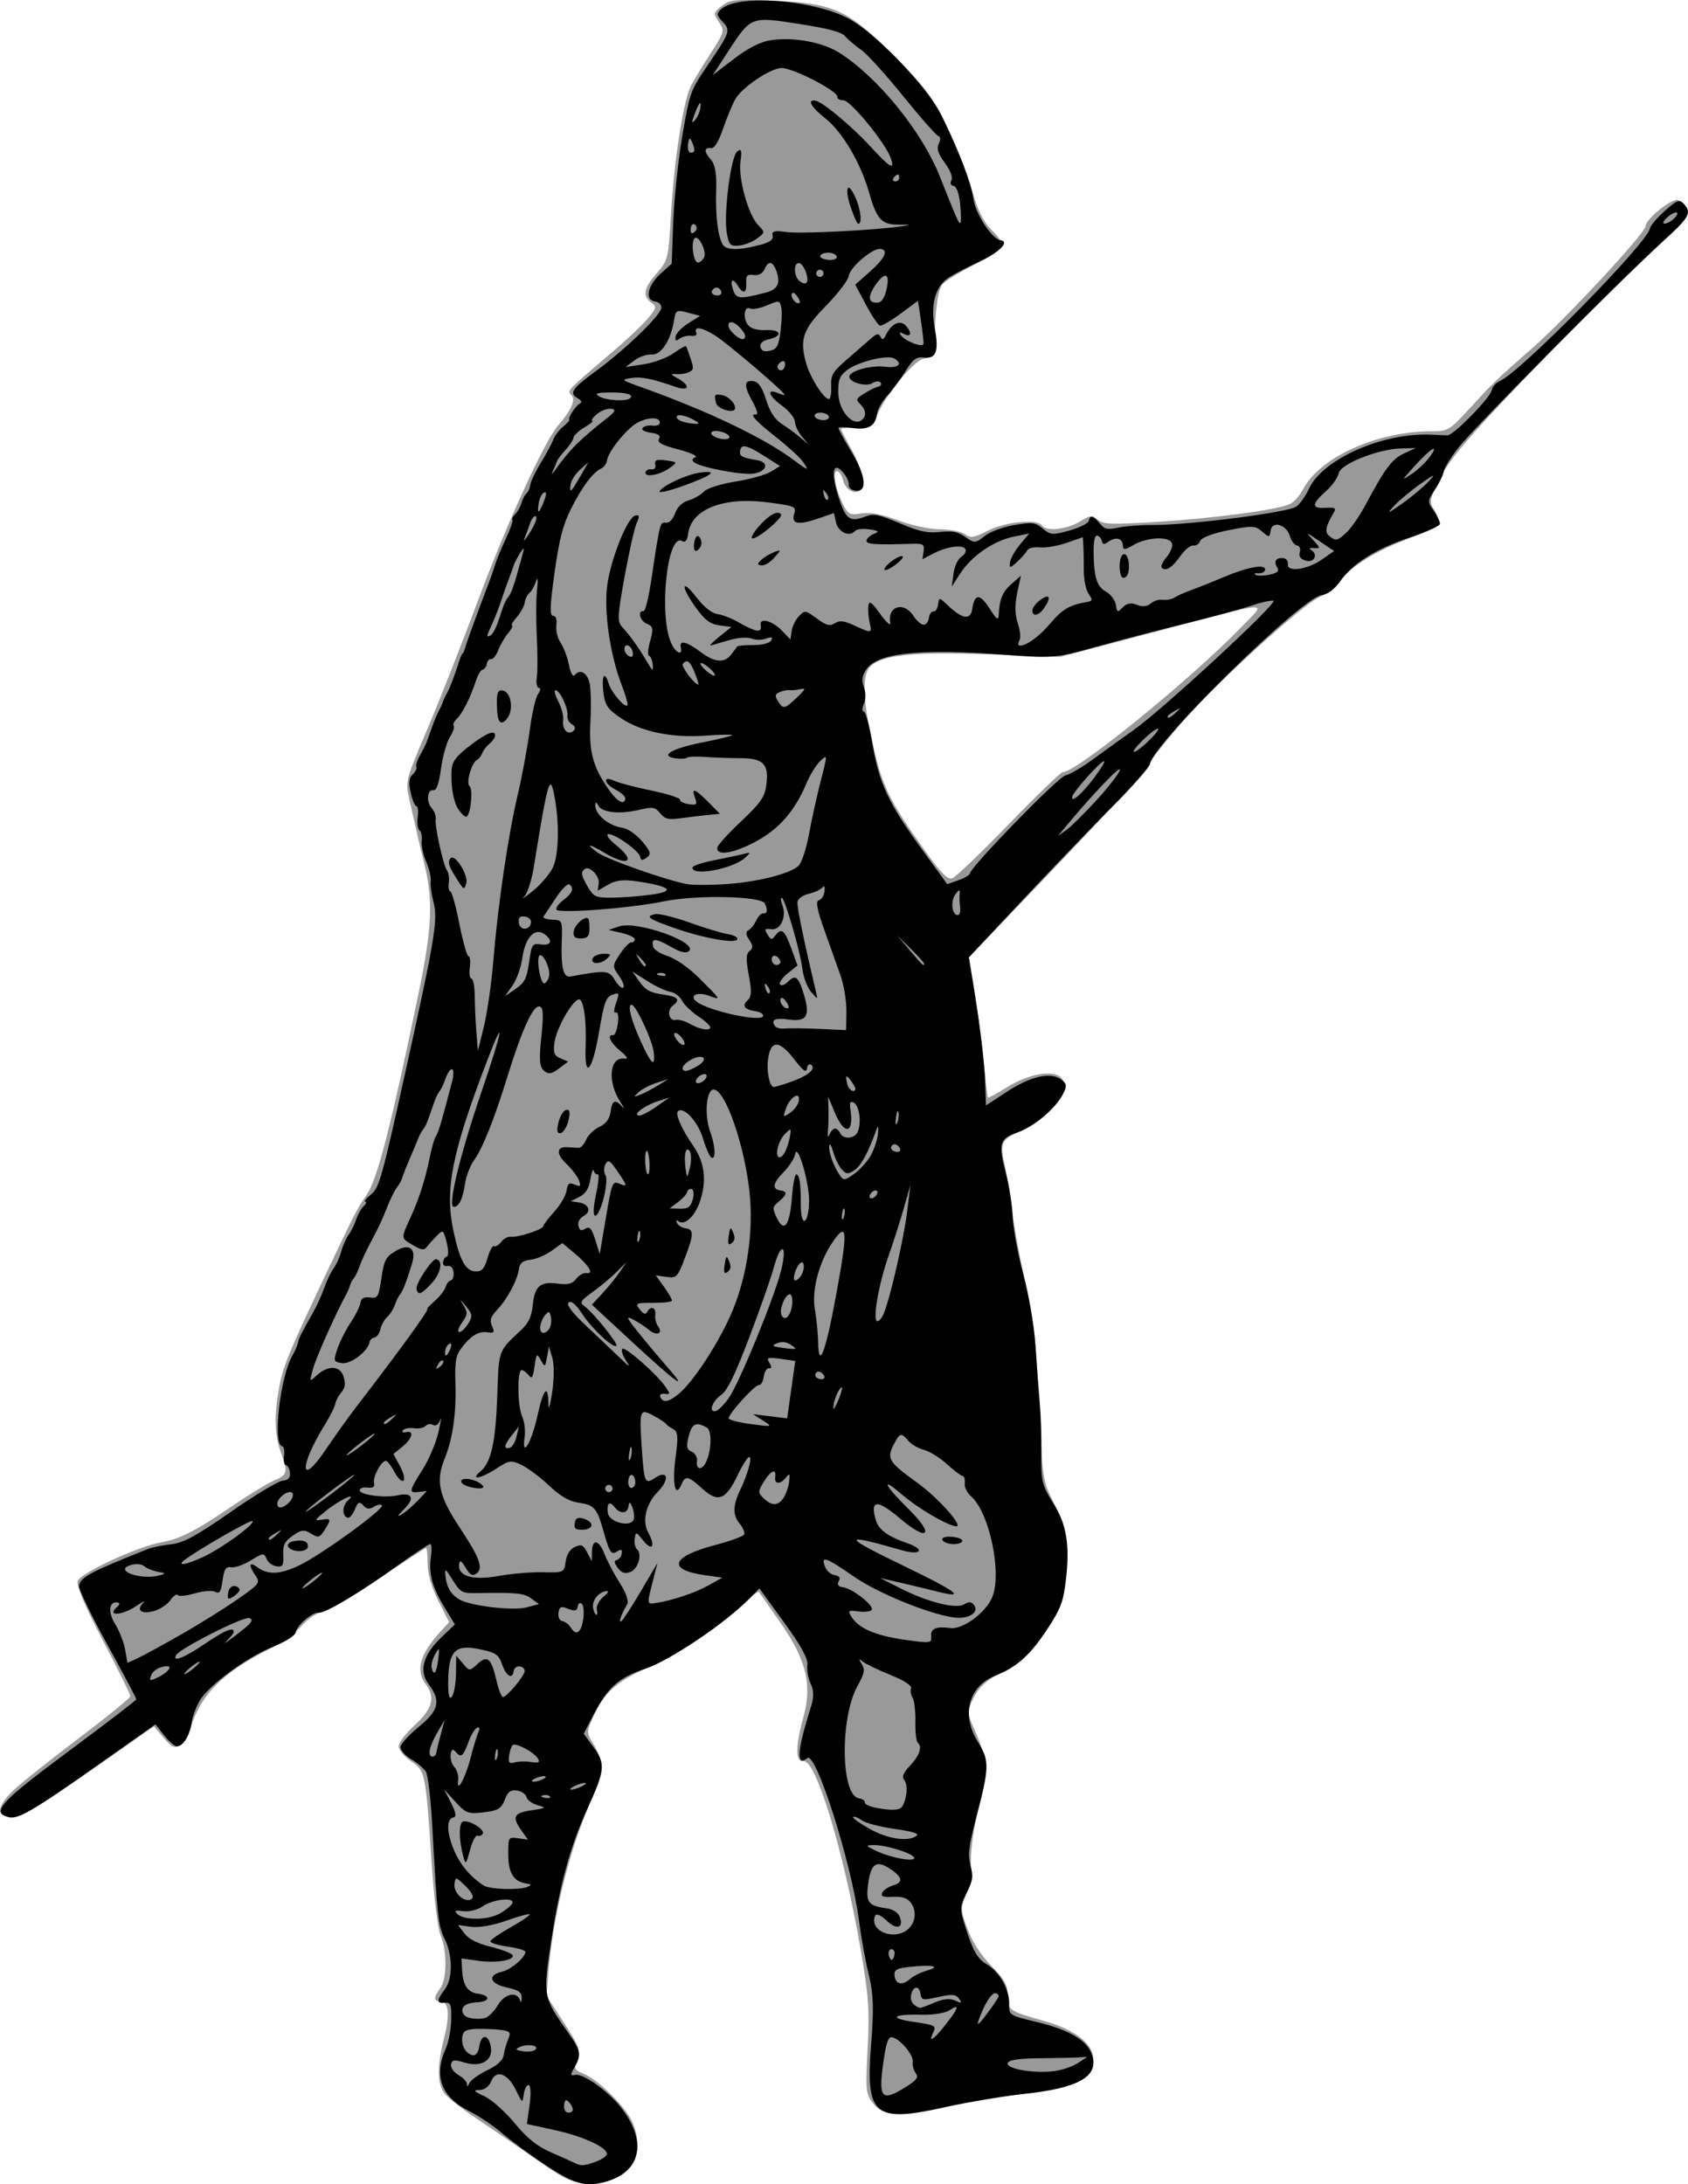 <?xml version="1.0" encoding="UTF-8" standalone="no"?>
<!-- Created with Inkscape (http://www.inkscape.org/) -->

<svg
   width="123.203mm"
   height="159.395mm"
   viewBox="0 0 123.203 159.395"
   version="1.1"
   id="svg1759"
   inkscape:version="1.1.2 (0a00cf5339, 2022-02-04)"
   sodipodi:docname="Musketman-3.svg"
   xmlns:inkscape="http://www.inkscape.org/namespaces/inkscape"
   xmlns:sodipodi="http://sodipodi.sourceforge.net/DTD/sodipodi-0.dtd"
   xmlns="http://www.w3.org/2000/svg"
   xmlns:svg="http://www.w3.org/2000/svg">
  <sodipodi:namedview
     id="namedview1761"
     pagecolor="#ffffff"
     bordercolor="#666666"
     borderopacity="1.0"
     inkscape:pageshadow="2"
     inkscape:pageopacity="0.0"
     inkscape:pagecheckerboard="0"
     inkscape:document-units="mm"
     showgrid="false"
     showguides="false"
     fit-margin-top="0"
     fit-margin-left="0"
     fit-margin-right="0"
     fit-margin-bottom="0"
     inkscape:zoom="0.35055065"
     inkscape:cx="273.85487"
     inkscape:cy="375.12411"
     inkscape:window-width="1920"
     inkscape:window-height="978"
     inkscape:window-x="0"
     inkscape:window-y="39"
     inkscape:window-maximized="1"
     inkscape:current-layer="layer1" />
  <defs
     id="defs1756" />
  <g
     inkscape:label="Layer 1"
     inkscape:groupmode="layer"
     id="layer1"
     transform="translate(-32.496,-49.394)">
    <path
       style="fill:#999999;stroke-width:0.265"
       d="m 71.588,206.945 c -1.35,-0.944 -3.288,-2.27 -4.307,-2.948 -1.019,-0.677 -2.058,-1.483 -2.309,-1.79 -0.571,-0.697 -0.589,-2.03 -0.056,-4.113 0.437,-1.705 0.329,-2.663 -0.299,-2.663 -0.484,0 -0.481,-0.294 0.009,-0.942 0.496,-0.656 0.514,-2.701 0.033,-3.855 -0.214,-0.513 -0.497,-2.802 -0.667,-5.39 -0.429,-6.531 -0.444,-6.608 -1.5,-7.327 -0.493,-0.336 -0.897,-0.826 -0.898,-1.089 -0.001,-0.263 0.534,-0.966 1.189,-1.562 1.279,-1.164 1.505,-2.019 0.785,-2.971 -0.764,-1.01 -0.426,-2.197 1.098,-3.856 l 0.611,-0.666 -0.784,-1.554 c -0.511,-1.014 -0.784,-1.955 -0.784,-2.708 0,-0.634 -0.052,-1.153 -0.117,-1.153 -0.064,0 -1.633,1.019 -3.487,2.265 -1.854,1.246 -3.711,2.333 -4.126,2.416 -0.416,0.083 -1.079,0.538 -1.474,1.011 -0.395,0.473 -1.432,1.219 -2.306,1.658 -3.511,1.765 -5.105,3.392 -5.862,5.984 -0.123,0.421 -0.441,0.898 -0.707,1.058 -0.402,0.243 -0.602,0.152 -1.191,-0.543 l -0.707,-0.835 -3.969,2.776 c -4.451,3.113 -5.631,3.79 -6.604,3.79 -1.032,0 -0.845,-0.832 0.452,-2.02 0.618,-0.566 2.762,-2.265 4.763,-3.776 2.001,-1.511 3.638,-2.849 3.638,-2.975 0,-0.125 -0.902,-1.951 -2.004,-4.057 -1.344,-2.568 -1.951,-3.997 -1.842,-4.34 0.184,-0.579 4.369,-2.519 6.095,-2.825 1.368,-0.242 2.521,-0.833 5.216,-2.67 1.206,-0.822 2.579,-1.657 3.052,-1.855 0.962,-0.403 0.998,-0.568 0.455,-2.073 -0.456,-1.267 -0.488,-2.675 -0.107,-4.739 0.275,-1.49 0.693,-2.504 3.276,-7.961 2.239,-4.728 2.385,-5.014 3.122,-6.089 0.763,-1.114 1.76,-4.991 3.774,-14.681 0.991,-4.768 1.077,-6.844 0.395,-9.525 -0.13,-0.509 -0.356,-1.462 -0.503,-2.117 -0.147,-0.655 -0.403,-1.786 -0.568,-2.514 -0.298,-1.307 -0.281,-1.369 1.331,-5.159 0.897,-2.11 2.585,-6.396 3.75,-9.525 2.003,-5.379 4.763,-11.403 5.758,-12.568 0.998,-1.169 1.324,-1.898 0.995,-2.231 -0.337,-0.342 -0.401,-0.275 3.086,-3.244 0.973,-0.828 2.087,-1.885 2.477,-2.348 0.651,-0.773 0.672,-0.868 0.26,-1.169 -0.658,-0.481 -0.551,-1.059 0.398,-2.14 0.827,-0.942 0.85,-1.038 1.047,-4.383 0.232,-3.936 0.904,-8.23 1.454,-9.299 0.208,-0.405 0.851,-1.466 1.428,-2.359 1.017,-1.573 1.036,-1.644 0.614,-2.288 -0.417,-0.636 -0.408,-0.687 0.197,-1.177 0.566,-0.459 0.95,-0.499 3.675,-0.388 4.523,0.184 5.53,0.639 8.899,4.02 2.333,2.342 2.837,3.016 3.886,5.191 0.663,1.375 1.475,3.442 1.805,4.595 0.445,1.555 0.83,2.326 1.493,2.989 1.099,1.099 0.96,1.334 -1.531,2.588 -0.963,0.485 -1.922,1.088 -2.132,1.34 -0.244,0.293 -0.429,1.328 -0.514,2.865 -0.129,2.354 -0.148,2.41 -0.836,2.541 -0.758,0.144 -2.963,2.874 -3.45,4.272 -0.236,0.678 -0.385,0.757 -1.429,0.757 -0.641,0 -1.165,0.041 -1.165,0.09 0,0.05 0.355,0.734 0.789,1.521 0.781,1.417 1.023,2.717 0.558,3.004 -0.427,0.264 -1.03,-0.138 -1.196,-0.798 -0.089,-0.353 -0.287,-0.642 -0.442,-0.642 -0.344,0 -0.074,1.398 0.478,2.478 0.345,0.674 0.491,0.742 1.318,0.608 0.641,-0.104 1.465,0.051 2.655,0.498 0.987,0.371 2.305,0.653 3.082,0.658 0.747,0.005 1.566,0.167 1.821,0.36 0.396,0.3 0.645,0.26 1.698,-0.273 1.283,-0.649 3.612,-0.863 3.923,-0.36 0.277,0.448 1.804,0.292 2.742,-0.28 0.797,-0.486 0.935,-0.501 1.331,-0.143 0.379,0.343 0.995,0.365 4.329,0.153 4.352,-0.276 8.938,-0.898 9.726,-1.32 0.286,-0.153 0.694,-0.614 0.906,-1.025 1.227,-2.373 5.405,-4.265 9.417,-4.265 1.176,0 1.305,-0.078 2.748,-1.654 1.821,-1.989 1.775,-1.944 4.604,-4.432 2.507,-2.204 8.25,-8.392 8.25,-8.888 0,-0.492 1.85,-1.999 2.341,-1.906 0.246,0.047 0.473,0.385 0.518,0.772 0.068,0.584 -0.492,1.23 -3.668,4.231 -2.062,1.948 -5.908,5.808 -8.547,8.577 -3.667,3.848 -4.997,5.431 -5.641,6.717 -0.787,1.572 -0.816,1.723 -0.434,2.305 0.225,0.343 0.345,0.789 0.267,0.991 -0.078,0.202 -1.014,0.695 -2.08,1.094 -2.365,0.885 -4.28,2.056 -4.986,3.047 -0.29,0.408 -1.033,0.988 -1.651,1.289 -1.231,0.6 -6.891,5.713 -9.517,8.597 -0.913,1.003 -2.195,2.575 -2.85,3.495 -0.655,0.919 -3.881,4.48 -7.17,7.913 l -5.979,6.242 0.332,1.909 c 0.183,1.05 0.483,3.336 0.668,5.081 0.185,1.744 0.359,3.206 0.387,3.248 0.029,0.042 0.656,-0.299 1.395,-0.759 1.628,-1.012 3.462,-1.309 4.01,-0.649 0.736,0.886 -1.041,3.049 -3.269,3.98 -1.089,0.455 -1.251,0.823 -0.944,2.147 0.13,0.563 0.369,2.036 0.531,3.273 0.162,1.237 0.571,3.499 0.91,5.027 0.757,3.411 0.905,4.738 1.163,10.451 0.197,4.374 0.227,4.545 1.07,6.2 0.84,1.649 0.864,1.785 0.767,4.384 -0.093,2.507 -0.159,2.781 -1.014,4.191 -1.124,1.855 -2.252,2.971 -3.9,3.86 -0.873,0.471 -1.416,0.997 -1.763,1.707 -0.499,1.022 -0.499,1.032 0.104,2.381 0.868,1.944 0.914,2.93 0.259,5.601 -0.319,1.303 -0.569,3.055 -0.555,3.894 0.014,0.839 -0.157,1.981 -0.38,2.538 -0.377,0.943 -0.367,1.114 0.14,2.471 0.333,0.891 1.007,1.926 1.732,2.661 0.965,0.979 1.186,1.382 1.186,2.162 0,1.064 0.122,1.15 2.646,1.853 2.784,0.776 4.098,2.119 3.455,3.532 -0.398,0.874 -1.722,1.342 -5.123,1.812 -1.629,0.225 -4.076,0.637 -5.438,0.916 -3.553,0.727 -4.62,0.683 -5.342,-0.221 -0.551,-0.691 -0.572,-0.896 -0.413,-4.035 0.145,-2.862 0.075,-3.842 -0.52,-7.276 -1.254,-7.235 -3.266,-13.84 -4.169,-13.681 -0.583,0.103 -0.588,-1.107 -0.013,-3.155 0.674,-2.401 0.245,-4.204 -1.647,-6.928 -0.828,-1.191 -1.545,-2.214 -1.594,-2.272 -0.049,-0.058 -0.656,0.424 -1.35,1.071 -1.778,1.66 -4.274,3.299 -6.809,4.47 -2.3,1.063 -3.138,1.832 -3.943,3.618 -0.491,1.089 -0.49,1.108 0.066,2.008 0.309,0.5 0.561,1.188 0.561,1.53 0,0.342 -0.55,1.98 -1.222,3.642 -1.286,3.179 -2.359,7.718 -2.635,11.153 l -0.16,1.984 1.26,1.951 c 1.129,1.747 1.231,2.029 0.981,2.692 -0.257,0.682 -0.218,0.767 0.499,1.064 1.083,0.448 3.084,2.455 3.542,3.55 1.057,2.53 -0.332,4.369 -3.302,4.369 -1.206,0 -1.555,-0.158 -3.783,-1.716 z m 34.551,-97.424 c 2.018,-2.081 3.787,-3.783 3.931,-3.783 1.009,0 9.356,-6.781 13.038,-10.591 1.88,-1.945 2.567,-1.988 -6.482,0.402 l -6.747,1.782 -5.207,-0.185 c -5.575,-0.198 -7.8,0.035 -8.672,0.908 -0.563,0.563 -0.531,2.307 0.096,5.18 0.767,3.52 1.213,4.458 3.918,8.247 1.195,1.673 1.654,2.131 2.004,1.997 0.249,-0.096 2.104,-1.876 4.122,-3.957 z"
       id="path2428" />
    <path
       style="fill:#000000;stroke-width:0.265"
       d="m 72.273,207.362 c -1.076,-0.712 -2.481,-1.744 -3.123,-2.293 -0.642,-0.55 -1.71,-1.268 -2.373,-1.597 -2.074,-1.029 -2.652,-2.551 -1.743,-4.593 0.203,-0.456 0.382,-1.407 0.397,-2.113 0.024,-1.089 -0.049,-1.274 -0.482,-1.224 -0.597,0.07 -0.593,-0.172 0.015,-0.979 0.59,-0.783 0.581,-2.472 -0.02,-3.694 -0.47,-0.956 -0.532,-1.532 -0.902,-8.295 -0.104,-1.898 -0.31,-3.647 -0.458,-3.887 -0.148,-0.24 -0.639,-0.656 -1.091,-0.924 -0.452,-0.268 -0.795,-0.673 -0.763,-0.899 0.032,-0.227 0.634,-0.884 1.338,-1.461 1.464,-1.199 1.625,-1.893 0.72,-3.094 -0.738,-0.98 -0.417,-2.157 0.943,-3.453 l 0.967,-0.921 -0.764,-1.254 c -0.898,-1.476 -1.16,-2.455 -0.987,-3.69 0.07,-0.495 0.051,-0.911 -0.041,-0.923 -0.092,-0.013 -1.191,0.712 -2.443,1.611 -2.718,1.952 -5.235,3.455 -5.682,3.392 -0.454,-0.064 -1.622,0.922 -1.693,1.43 -0.034,0.238 -0.752,0.699 -1.65,1.058 -1.919,0.766 -4.684,2.795 -5.357,3.929 -0.269,0.453 -0.54,1.19 -0.603,1.636 -0.132,0.943 -0.666,1.768 -1.103,1.706 -0.167,-0.024 -0.581,-0.394 -0.919,-0.823 l -0.615,-0.781 -4.167,2.943 c -4.853,3.428 -5.884,4.027 -6.582,3.824 -1.248,-0.363 -0.554,-1.119 4.387,-4.786 2.721,-2.019 4.955,-3.729 4.965,-3.801 0.01,-0.072 -0.94,-1.868 -2.111,-3.991 -1.171,-2.123 -2.102,-4.053 -2.069,-4.288 0.089,-0.632 0.817,-1.022 5.004,-2.686 0.34,-0.135 1.122,-0.296 1.739,-0.359 0.86,-0.087 1.864,-0.633 4.307,-2.34 1.752,-1.224 3.46,-2.255 3.795,-2.291 0.439,-0.047 0.593,-0.211 0.549,-0.587 -0.034,-0.287 -0.165,-0.536 -0.292,-0.554 -0.127,-0.018 -0.19,-0.327 -0.139,-0.688 0.051,-0.36 -0.01,-0.669 -0.135,-0.687 -0.722,-0.102 -0.141,-5.149 0.768,-6.662 0.15,-0.249 0.321,-0.646 0.38,-0.882 0.107,-0.423 0.186,-0.581 1.142,-2.287 0.267,-0.477 0.623,-1.268 0.791,-1.759 0.168,-0.491 0.467,-1.11 0.664,-1.376 0.198,-0.266 0.452,-0.827 0.566,-1.247 0.113,-0.42 0.355,-0.967 0.538,-1.217 0.182,-0.25 0.431,-0.756 0.553,-1.125 0.122,-0.37 0.368,-0.805 0.548,-0.968 0.179,-0.163 0.232,-0.31 0.117,-0.326 -0.115,-0.016 0.078,-0.26 0.428,-0.541 0.584,-0.469 0.793,-1.219 2.512,-8.989 2.181,-9.86 2.376,-11.05 2.025,-12.39 -0.143,-0.548 -0.23,-1.214 -0.193,-1.482 0.038,-0.267 -0.113,-0.905 -0.334,-1.417 -0.221,-0.512 -0.367,-1.19 -0.323,-1.506 0.044,-0.316 -0.028,-0.664 -0.16,-0.773 -0.132,-0.109 -0.191,-0.546 -0.131,-0.969 0.06,-0.424 0.014,-0.784 -0.101,-0.8 -0.115,-0.016 -0.302,-0.469 -0.415,-1.006 -0.157,-0.748 -0.122,-1.053 0.152,-1.303 0.197,-0.179 0.316,-0.427 0.264,-0.551 -0.051,-0.124 0.068,-0.503 0.266,-0.843 0.197,-0.34 0.421,-0.789 0.497,-0.999 0.076,-0.21 0.262,-0.725 0.413,-1.144 0.152,-0.42 0.368,-0.93 0.481,-1.135 0.113,-0.205 0.24,-0.487 0.282,-0.628 0.042,-0.141 0.174,-0.423 0.293,-0.627 0.205,-0.352 0.564,-1.293 0.92,-2.409 0.09,-0.281 0.193,-0.507 0.23,-0.502 0.037,0.005 0.133,-0.222 0.213,-0.504 0.123,-0.432 1.04,-2.937 1.767,-4.828 0.107,-0.279 0.283,-0.795 0.391,-1.147 0.108,-0.352 0.459,-1.199 0.78,-1.882 0.321,-0.683 0.537,-1.303 0.481,-1.377 -0.056,-0.075 0.031,-0.258 0.195,-0.407 0.164,-0.149 0.372,-0.518 0.462,-0.821 0.091,-0.303 0.258,-0.62 0.372,-0.706 0.114,-0.086 0.236,-0.362 0.271,-0.615 0.035,-0.252 0.391,-0.994 0.79,-1.648 0.399,-0.654 0.801,-1.406 0.894,-1.67 0.093,-0.264 0.411,-0.683 0.708,-0.93 0.297,-0.248 0.504,-0.472 0.462,-0.5 -0.147,-0.094 0.46,-1.043 0.758,-1.187 0.184,-0.089 0.135,-0.235 -0.127,-0.38 -0.679,-0.376 -0.46,-0.703 1.373,-2.049 2.1,-1.542 4.625,-3.981 4.704,-4.543 0.033,-0.238 -0.164,-0.444 -0.466,-0.487 -0.759,-0.107 -0.528,-1.18 0.441,-2.05 l 0.787,-0.707 0.112,-3.039 c 0.062,-1.671 0.36,-4.498 0.663,-6.282 0.529,-3.118 0.598,-3.313 1.779,-5.05 1.725,-2.536 1.761,-2.638 1.165,-3.277 -0.443,-0.475 -0.457,-0.606 -0.102,-0.929 1.276,-1.161 7.19,-0.632 9.584,0.858 2.139,1.332 5.555,4.974 6.512,6.944 1.32,2.718 2.144,4.876 2.313,6.058 0.156,1.095 1.347,2.915 1.965,3.002 0.702,0.099 -0.032,0.856 -1.495,1.541 -0.905,0.424 -1.941,0.97 -2.304,1.214 -0.962,0.648 -1.317,1.966 -0.991,3.68 0.319,1.675 0.097,2.257 -0.81,2.129 -0.521,-0.073 -0.79,0.132 -1.345,1.025 -0.382,0.614 -0.982,1.42 -1.333,1.791 -0.351,0.371 -0.679,0.957 -0.727,1.302 -0.125,0.889 -0.652,1.19 -1.801,1.028 -0.548,-0.077 -1.004,-0.079 -1.015,-0.005 -0.01,0.074 0.42,0.861 0.957,1.748 1.064,1.759 1.178,2.957 0.27,2.829 -0.288,-0.041 -0.502,-0.232 -0.474,-0.426 0.027,-0.194 -0.146,-0.587 -0.385,-0.873 -0.756,-0.906 -0.943,-0.082 -0.383,1.689 0.544,1.72 0.838,1.937 2.015,1.485 0.57,-0.219 0.942,-0.143 2.468,0.5 1.456,0.614 2.017,0.735 2.953,0.638 0.917,-0.095 1.3,-0.018 1.849,0.372 0.651,0.462 0.735,0.458 1.39,-0.069 0.383,-0.308 1.358,-0.671 2.167,-0.806 1.343,-0.225 1.524,-0.202 2.091,0.261 0.575,0.47 0.718,0.48 1.965,0.129 0.74,-0.208 1.368,-0.525 1.397,-0.705 0.07,-0.441 0.322,-0.375 0.812,0.211 0.344,0.413 0.549,0.458 1.316,0.292 0.499,-0.108 1.629,-0.195 2.511,-0.194 2.738,0.004 9.854,-0.905 10.495,-1.34 0.263,-0.178 0.678,-0.76 0.922,-1.292 1.009,-2.195 5.456,-4.147 9.013,-3.956 0.438,0.023 0.935,0.044 1.106,0.046 0.438,0.005 3.15,-2.763 3.224,-3.29 0.034,-0.239 0.307,-0.544 0.607,-0.678 1.528,-0.68 10.786,-10.095 10.942,-11.128 0.03,-0.199 0.517,-0.774 1.082,-1.279 0.895,-0.799 1.076,-0.864 1.403,-0.505 0.591,0.65 0.404,0.976 -1.6,2.784 -2.908,2.625 -13.762,13.578 -14.877,15.014 -0.547,0.705 -1.025,1.484 -1.061,1.731 -0.036,0.247 -0.322,0.837 -0.636,1.311 -0.552,0.835 -0.555,0.884 -0.084,1.551 0.267,0.379 0.469,0.811 0.448,0.96 -0.021,0.149 -1,0.589 -2.175,0.978 -2.476,0.819 -4.197,1.898 -5.115,3.209 -0.404,0.576 -0.906,0.952 -1.331,0.998 -1.451,0.155 -12.335,10.851 -12.542,12.326 -0.033,0.232 -1.296,1.664 -2.809,3.183 -1.512,1.519 -4.473,4.6 -6.579,6.846 l -3.83,4.084 0.554,3.471 c 0.305,1.909 0.585,4.34 0.623,5.403 l 0.069,1.932 1.501,-0.984 c 1.742,-1.143 3.206,-1.48 3.976,-0.918 0.432,0.315 0.454,0.475 0.148,1.069 -0.547,1.064 -2.113,2.378 -3.335,2.8 -1.305,0.45 -1.406,0.819 -0.824,3.018 0.231,0.873 0.45,2.293 0.487,3.156 0.037,0.863 0.388,2.756 0.781,4.207 0.392,1.451 0.786,3.75 0.874,5.109 0.088,1.359 0.231,3.263 0.317,4.23 0.086,0.967 0.14,2.688 0.12,3.823 -0.032,1.842 0.057,2.214 0.835,3.462 1.012,1.623 1.259,3.095 0.953,5.669 -0.189,1.59 -0.375,2.082 -1.344,3.557 -1.253,1.907 -2.241,2.797 -3.774,3.397 -1.978,0.775 -2.541,2.858 -1.309,4.839 0.868,1.396 0.856,1.844 -0.155,5.689 -0.512,1.947 -0.58,2.547 -0.378,3.332 0.214,0.831 0.175,1.1 -0.293,2.032 -0.524,1.044 -0.522,1.124 0.057,2.885 0.457,1.39 0.784,1.922 1.405,2.291 0.966,0.573 1.684,1.848 1.655,2.939 -0.021,0.782 -4e-5,0.795 2.046,1.292 2.41,0.585 3.679,1.35 4.014,2.419 0.49,1.564 -1.013,2.405 -5.053,2.827 -1.472,0.154 -4.022,0.583 -5.666,0.953 -5.204,1.173 -5.838,0.636 -5.418,-4.59 0.208,-2.594 0.172,-3.664 -0.17,-5.058 -0.239,-0.973 -0.56,-2.745 -0.714,-3.939 -0.537,-4.174 -3.131,-12.355 -3.765,-11.877 -0.844,0.636 -0.764,-0.511 0.264,-3.774 0.212,-0.674 0.204,-1.171 -0.029,-1.665 -0.182,-0.387 -0.29,-0.995 -0.24,-1.352 0.064,-0.456 -0.444,-1.385 -1.706,-3.121 l -1.797,-2.473 -0.687,0.705 c -1.739,1.784 -5.835,4.555 -7.602,5.143 -2,0.665 -2.79,1.373 -3.861,3.458 l -0.668,1.301 0.722,0.99 c 0.873,1.197 0.828,1.679 -0.41,4.374 -1.292,2.815 -2.064,5.63 -2.694,9.824 -0.597,3.976 -0.59,4.014 1.249,6.632 0.974,1.386 1.001,1.605 0.34,2.734 -0.191,0.326 -0.15,0.411 0.163,0.338 0.555,-0.128 2.347,1.13 3.294,2.311 2.02,2.521 1.545,4.806 -1.146,5.511 -1.426,0.374 -2.217,0.143 -4.349,-1.268 z m 3.648,-0.197 c 0.456,-0.16 0.846,-0.412 0.867,-0.56 0.068,-0.485 -1.677,-1.3 -3.774,-1.761 l -2.06,-0.453 0.197,-1.402 c 0.108,-0.771 0.079,-1.419 -0.065,-1.439 -0.144,-0.02 -0.306,0.275 -0.36,0.657 -0.097,0.693 -0.098,0.693 -0.571,-0.281 -0.597,-1.23 -1.446,-1.54 -1.803,-0.66 -0.158,0.389 -0.484,0.633 -0.858,0.643 -0.494,0.012 -0.432,0.093 0.346,0.449 0.522,0.239 1.519,1.123 2.215,1.965 0.934,1.13 1.64,1.694 2.695,2.154 0.786,0.343 1.541,0.68 1.678,0.751 0.462,0.238 0.66,0.229 1.492,-0.063 z m -1.617,-3.795 c 0.018,-0.126 -0.102,-0.377 -0.265,-0.557 -0.225,-0.247 -0.315,-0.203 -0.369,0.183 -0.039,0.28 0.08,0.531 0.265,0.557 0.185,0.026 0.351,-0.056 0.369,-0.183 z m -6.258,-2.894 c 0.751,-0.358 1.159,-0.735 1.216,-1.124 0.047,-0.322 0.194,-0.841 0.327,-1.153 0.209,-0.492 0.141,-0.581 -0.511,-0.67 -0.413,-0.056 -1.204,-0.092 -1.757,-0.078 -0.802,0.019 -1.022,0.139 -1.085,0.593 -0.089,0.637 0.286,1.261 0.801,1.333 0.187,0.026 0.381,-0.24 0.43,-0.592 0.132,-0.939 0.633,-1.009 0.836,-0.118 0.242,1.063 -0.649,1.629 -1.935,1.231 -0.715,-0.222 -0.901,-0.19 -0.95,0.158 -0.034,0.239 0.218,0.587 0.559,0.775 0.341,0.188 0.613,0.493 0.603,0.679 -0.009,0.186 0.063,0.151 0.159,-0.079 0.097,-0.229 0.684,-0.659 1.306,-0.956 z m 3.54,-1.528 c 0.254,-0.305 -0.614,-0.427 -1.179,-0.166 -0.335,0.155 -0.275,0.221 0.276,0.302 0.388,0.057 0.794,-0.005 0.903,-0.136 z m 27.01,2.749 c 0.816,-0.513 0.96,-0.712 0.734,-1.019 -0.154,-0.21 -0.252,-0.586 -0.217,-0.835 0.07,-0.499 -0.958,-1.704 -1.522,-1.783 -0.27,-0.038 -0.424,0.422 -0.628,1.871 -0.364,2.59 -0.113,2.861 1.632,1.765 z m -30.708,-5.038 c 0.246,-0.057 0.67,-0.478 0.941,-0.936 0.506,-0.852 1.421,-1.044 1.628,-0.34 0.056,0.192 0.107,0.109 0.113,-0.185 0.008,-0.424 -0.215,-0.581 -1.089,-0.77 -1.248,-0.269 -1.43,-0.906 -0.33,-1.156 0.628,-0.143 1.636,-0.995 1.698,-1.434 0.016,-0.112 -0.561,-0.287 -1.281,-0.388 -0.721,-0.101 -1.297,-0.278 -1.281,-0.392 0.016,-0.114 0.686,-0.577 1.489,-1.029 0.803,-0.451 1.421,-0.873 1.373,-0.937 -0.048,-0.064 -0.815,0.145 -1.704,0.464 -0.935,0.336 -2.016,0.524 -2.565,0.447 l -0.949,-0.133 0.463,0.614 c 0.312,0.413 0.943,0.733 1.934,0.978 0.809,0.2 1.519,0.474 1.578,0.608 0.165,0.375 -1.203,0.594 -2.536,0.406 l -1.195,-0.168 0.049,0.85 c 0.064,1.115 0.398,1.618 1.143,1.722 0.986,0.139 0.909,0.589 -0.109,0.636 -0.866,0.04 -1.247,0.435 -0.884,0.917 0.189,0.25 0.929,0.36 1.515,0.225 z m 41.595,3.866 c 0.55,-0.073 1.308,-0.334 1.685,-0.582 l 0.686,-0.45 -0.674,0.04 c -0.37,0.022 -1.667,0.049 -2.881,0.061 -1.489,0.014 -2.223,0.134 -2.256,0.369 -0.06,0.426 1.965,0.757 3.44,0.563 z m -8.003,-3.344 c 0.978,-1.235 1.093,-1.612 0.336,-1.098 -0.303,0.205 -1.195,0.355 -1.984,0.333 -2.183,-0.061 -2.551,0.248 -0.627,0.527 1.533,0.223 1.637,0.277 1.414,0.741 -0.396,0.827 -0.016,0.604 0.861,-0.504 z m 3.901,-2.1 c 0.022,-0.107 -0.081,-0.212 -0.229,-0.233 -0.286,-0.04 -0.806,0.783 -1.208,1.913 -0.184,0.516 -0.039,0.417 0.576,-0.398 0.452,-0.598 0.839,-1.175 0.86,-1.282 z m -4.697,0.456 c 0.635,-0.279 1.145,-0.331 1.523,-0.157 0.466,0.216 0.518,0.192 0.287,-0.131 -0.233,-0.326 -0.492,-0.347 -1.506,-0.126 -1.18,0.258 -1.228,0.248 -1.315,-0.266 -0.108,-0.636 -0.59,-0.506 -0.687,0.185 -0.057,0.409 0.16,0.704 0.647,0.878 0.053,0.019 0.527,-0.154 1.052,-0.385 z m -1.757,-1.738 c 0.231,-0.21 0.796,-0.487 1.255,-0.615 1.05,-0.292 0.345,-0.435 -1.283,-0.26 -0.959,0.103 -1.162,0.221 -1.113,0.645 0.074,0.638 0.581,0.74 1.142,0.229 z M 68.936,189.052 c 0.403,-0.216 0.822,-0.546 0.93,-0.733 0.295,-0.509 -1.378,-0.353 -2.164,0.202 -0.345,0.243 -0.973,0.395 -1.396,0.338 -0.607,-0.082 -0.695,-0.036 -0.414,0.22 0.499,0.455 2.173,0.441 3.044,-0.027 z m -1.956,-1.151 c 0.101,-0.122 -0.136,-0.524 -0.527,-0.894 -0.702,-0.666 -0.711,-0.667 -0.784,-0.144 -0.103,0.733 0.903,1.529 1.311,1.038 z m 30.761,3.841 c -0.229,-0.304 -0.505,0.066 -0.336,0.451 0.128,0.29 0.189,0.299 0.315,0.045 0.086,-0.174 0.096,-0.397 0.021,-0.496 z m -26.76,-4.652 c 0.342,-0.14 0.32,-0.19 -0.113,-0.258 -0.888,-0.138 -1.277,-0.785 -1.277,-2.125 -5.8e-5,-1.248 0.012,-1.267 0.717,-1.168 l 0.717,0.101 -0.484,-0.686 c -0.696,-0.986 -0.55,-1.266 0.759,-1.457 1.079,-0.158 1.109,-0.184 0.437,-0.369 -0.397,-0.11 -0.763,-0.377 -0.814,-0.594 -0.05,-0.217 -0.364,-0.433 -0.697,-0.479 -0.459,-0.065 -0.674,0.098 -0.887,0.67 -0.222,0.598 -0.488,0.782 -1.281,0.887 -1.411,0.186 -1.526,0.148 -2.38,-0.793 l -0.764,-0.842 0.509,0.989 c 0.341,0.663 0.4,1.009 0.18,1.049 -0.525,0.097 -0.521,1.054 0.008,2.34 0.444,1.078 1.18,1.966 2.18,2.63 0.43,0.286 2.577,0.357 3.191,0.106 z m -4.676,-2.243 c -0.314,-1.163 -0.331,-2.39 -0.037,-2.52 0.398,-0.175 1.625,0.554 1.467,0.872 -0.073,0.147 -0.242,0.212 -0.376,0.146 -0.134,-0.067 -0.384,0.4 -0.555,1.037 -0.294,1.093 -0.322,1.119 -0.499,0.464 z m 32.327,5.437 c 0.666,-0.452 0.828,-1.398 0.348,-2.035 -0.263,-0.349 -0.616,-0.466 -1.309,-0.434 -0.741,0.034 -0.913,-0.032 -0.782,-0.303 0.092,-0.191 0.442,-0.427 0.777,-0.525 0.759,-0.222 0.71,-0.6 -0.155,-1.183 -1.039,-0.7 -1.437,-0.452 -1.644,1.023 -0.196,1.396 -0.017,1.638 1.358,1.831 0.479,0.067 0.829,0.306 0.956,0.652 0.277,0.754 -0.23,0.927 -0.895,0.307 -0.64,-0.597 -0.918,-0.656 -0.981,-0.207 -0.134,0.956 1.372,1.521 2.328,0.874 z m 0.581,-5.339 c -0.146,-0.333 -2.109,-0.932 -2.979,-0.909 -0.585,0.016 -0.563,0.056 0.231,0.433 1.102,0.523 2.906,0.835 2.748,0.475 z m -32.38,-7.236 c 0.201,-0.781 0.459,-1.633 0.573,-1.892 0.125,-0.286 0.091,-0.421 -0.087,-0.343 -0.161,0.071 -0.429,0.499 -0.595,0.952 -0.415,1.134 -0.557,1.262 -0.934,0.848 -0.263,-0.288 -0.341,-0.256 -0.4,0.165 -0.041,0.288 0.083,0.696 0.274,0.905 0.191,0.21 0.314,0.633 0.273,0.939 -0.142,1.068 0.51,-0.079 0.896,-1.574 z m 5.804,2.789 c -0.075,-0.099 -0.3,-0.14 -0.499,-0.091 -0.221,0.054 -0.167,0.125 0.136,0.181 0.275,0.05 0.438,0.01 0.363,-0.089 z m 26.753,2.862 c 0.214,-0.161 -0.28,-0.316 -1.594,-0.501 -1.047,-0.147 -2.124,-0.428 -2.393,-0.625 -0.269,-0.197 -0.555,-0.308 -0.634,-0.248 -0.08,0.06 0.448,0.444 1.172,0.853 1.334,0.753 2.84,0.981 3.449,0.522 z m -24.141,-3.822 c 0.01,-0.072 -0.235,-0.038 -0.545,0.076 -0.31,0.114 -0.572,0.266 -0.582,0.338 -0.01,0.072 0.235,0.038 0.545,-0.076 0.31,-0.114 0.572,-0.266 0.582,-0.338 z m -3.165,-0.292 c 0.236,-0.109 0.311,-0.215 0.167,-0.236 -0.144,-0.02 -0.455,0.053 -0.691,0.162 -0.236,0.109 -0.311,0.215 -0.167,0.236 0.144,0.02 0.455,-0.053 0.691,-0.162 z m -7.738,-1.956 c 0.027,-0.18 0.174,-0.79 0.327,-1.357 l 0.279,-1.03 -0.505,0.864 c -0.605,1.035 -0.77,1.762 -0.412,1.812 0.144,0.02 0.284,-0.11 0.311,-0.29 z m 4.473,-0.173 c -0.047,-0.19 -0.128,-0.051 -0.178,0.309 -0.051,0.36 -0.012,0.516 0.086,0.346 0.098,-0.17 0.139,-0.465 0.092,-0.655 z m 2.442,0.858 c 0.556,0.086 0.667,0.026 0.489,-0.263 -0.284,-0.46 -1.59,-1.155 -1.83,-0.975 -0.096,0.072 -0.215,0.419 -0.265,0.771 -0.072,0.513 0.007,0.611 0.398,0.497 0.268,-0.078 0.812,-0.092 1.208,-0.031 z m 27.107,3.206 c 0.343,-0.619 0.404,-1.524 0.128,-1.89 -0.187,-0.248 -0.079,-0.519 0.413,-1.039 0.697,-0.736 0.921,-1.39 0.574,-1.679 -0.113,-0.094 -0.192,-0.786 -0.175,-1.538 0.016,-0.752 -0.075,-1.538 -0.203,-1.745 -0.128,-0.207 -0.179,-0.519 -0.112,-0.693 0.075,-0.197 -0.496,-0.566 -1.522,-0.983 -0.904,-0.367 -1.805,-0.801 -2.002,-0.963 -0.308,-0.253 -0.318,-0.226 -0.068,0.189 0.246,0.409 0.196,0.658 -0.324,1.598 -1.287,2.331 -1.212,7.998 0.109,8.184 0.262,0.037 0.459,0.185 0.439,0.329 -0.02,0.144 0.54,0.343 1.245,0.442 0.927,0.13 1.342,0.072 1.499,-0.212 z m -53.532,-9.995 c 0.102,-0.204 -0.046,-0.249 -0.499,-0.151 -0.354,0.077 -0.716,0.35 -0.805,0.607 -0.15,0.432 -0.113,0.443 0.499,0.151 0.363,-0.174 0.726,-0.447 0.805,-0.607 z m 1.804,-0.058 c 0.301,-0.252 0.489,-0.466 0.417,-0.476 -0.072,-0.01 -0.378,0.187 -0.679,0.439 -0.301,0.252 -0.489,0.466 -0.417,0.476 0.072,0.01 0.378,-0.187 0.679,-0.439 z m -0.903,-2.468 c 1.33,-0.762 3.175,-1.915 4.1,-2.561 1.625,-1.135 1.669,-1.195 1.295,-1.747 -0.511,-0.753 -0.45,-1.025 0.133,-0.599 0.795,0.581 1.667,0.546 3.069,-0.124 1.604,-0.766 6.232,-4.123 6.038,-4.38 -0.075,-0.099 -0.336,-0.056 -0.582,0.095 -0.35,0.216 -0.519,0.195 -0.784,-0.096 -0.278,-0.306 -0.384,-0.256 -0.603,0.283 -0.146,0.36 -0.374,0.639 -0.507,0.62 -0.434,-0.061 -0.445,-0.86 -0.017,-1.252 0.76,-0.696 -0.605,-0.049 -1.614,0.764 -0.823,0.664 -0.849,0.721 -0.289,0.632 0.704,-0.111 0.719,-0.049 0.191,0.781 -0.337,0.53 -0.459,0.559 -0.971,0.233 -0.492,-0.313 -0.703,-0.289 -1.327,0.151 -0.607,0.428 -0.734,0.686 -0.701,1.415 0.036,0.775 -0.03,0.882 -0.499,0.816 -0.297,-0.042 -0.623,-0.29 -0.725,-0.551 -0.166,-0.427 -0.278,-0.416 -1.118,0.11 -0.513,0.322 -1.16,0.553 -1.437,0.514 -0.413,-0.058 -0.53,0.118 -0.65,0.969 -0.117,0.833 -0.223,0.997 -0.531,0.826 -0.212,-0.117 -0.881,-0.069 -1.487,0.108 -0.606,0.177 -1.168,0.234 -1.249,0.127 -0.081,-0.107 -0.316,0.052 -0.522,0.352 -0.207,0.301 -0.719,0.656 -1.138,0.789 -0.943,0.3 -1.425,-0.011 -0.87,-0.562 0.215,-0.214 -0.01,-0.115 -0.5,0.221 -0.969,0.663 -2.165,0.767 -1.463,0.128 0.275,-0.25 0.297,-0.359 0.079,-0.39 -0.612,-0.086 -0.695,0.718 -0.161,1.57 0.302,0.482 0.629,1.317 0.727,1.857 l 0.178,0.981 0.758,-0.349 c 0.417,-0.192 1.847,-0.972 3.177,-1.735 z m 3.412,-3.025 c 0.045,-0.32 0.245,-0.533 0.471,-0.501 0.216,0.03 0.378,0.159 0.361,0.285 -0.018,0.126 -0.23,0.352 -0.471,0.501 -0.367,0.226 -0.426,0.179 -0.361,-0.285 z m 4.369,-3.398 c -0.062,-0.14 0.084,-0.3 0.323,-0.355 0.739,-0.17 1.181,-0.014 1.123,0.397 -0.06,0.429 -1.255,0.394 -1.446,-0.042 z m 12.258,9.31 0.019,-1.333 0.487,0.572 c 0.479,0.563 0.496,0.564 1.058,0.039 0.719,-0.671 1.016,-0.425 1.374,1.137 0.156,0.682 0.376,1.252 0.489,1.268 0.254,0.036 1.529,-1.475 1.586,-1.879 0.023,-0.163 -0.135,-0.321 -0.351,-0.352 -0.216,-0.03 -0.418,0.122 -0.448,0.338 -0.09,0.644 -0.545,0.38 -0.852,-0.494 -0.251,-0.715 -0.452,-0.85 -1.627,-1.097 -1.782,-0.374 -2.269,0.112 -2.302,2.298 -0.016,1.04 0.066,1.404 0.263,1.172 0.157,-0.185 0.295,-0.937 0.305,-1.67 z m -18.354,-2.179 c 1.506,-1.022 2.186,-1.297 2.124,-0.858 -0.014,0.097 -0.255,0.393 -0.536,0.659 -0.281,0.266 0.083,0.028 0.809,-0.529 1.056,-0.81 1.231,-1.043 0.874,-1.166 -0.415,-0.143 -5.076,2.215 -5.345,2.704 -0.301,0.547 0.582,0.202 2.073,-0.81 z m 17.058,1.128 c 0.112,-0.907 0.094,-0.937 -0.223,-0.383 -0.189,0.331 -0.307,0.766 -0.261,0.965 0.153,0.664 0.361,0.414 0.484,-0.583 z m -20.362,-6.135 c 0.51,-0.139 0.502,-0.161 -0.096,-0.266 -0.359,-0.063 -0.803,-0.243 -0.988,-0.4 -0.203,-0.173 -0.597,-0.208 -0.997,-0.09 -1.295,0.383 0.739,1.122 2.081,0.756 z m 30.952,3.148 c 0.068,-0.487 0.017,-0.976 -0.115,-1.085 -0.132,-0.109 -0.265,-0.013 -0.297,0.215 -0.044,0.31 -0.216,0.349 -0.69,0.157 -0.524,-0.213 -0.645,-0.162 -0.71,0.296 -0.043,0.304 0.085,0.575 0.283,0.603 0.199,0.028 0.482,0.247 0.63,0.486 0.387,0.626 0.755,0.351 0.898,-0.672 z m -19.651,-2.762 c 0.389,-0.313 0.648,-0.577 0.576,-0.587 -0.072,-0.01 -0.449,0.237 -0.838,0.55 -0.389,0.313 -0.648,0.577 -0.576,0.587 0.072,0.01 0.449,-0.237 0.838,-0.55 z m -8.012,-1.777 c 1.39,-0.666 3.69,-2.352 3.519,-2.579 -0.095,-0.126 -3.733,1.95 -4.896,2.793 -0.751,0.545 0.055,0.42 1.377,-0.214 z m 23.515,3.722 0.909,-0.24 -0.559,-0.409 c -0.538,-0.393 -1.035,-0.443 -3.94,-0.393 -1.117,0.019 -1.225,-0.038 -1.789,-0.946 -0.537,-0.864 -0.594,-0.898 -0.535,-0.317 0.085,0.837 0.402,1.369 1.03,1.733 0.814,0.471 3.9,0.833 4.884,0.573 z m 8.35,-1.184 1.208,-2.048 -0.384,1.507 c -0.38,1.489 -0.376,1.506 0.253,1.41 1.22,-0.187 2.871,-0.74 3.863,-1.294 l 0.999,-0.558 -1.295,-0.186 c -2.747,-0.395 -2.425,-1.353 0.734,-2.183 1.12,-0.294 2.091,-0.647 2.16,-0.785 0.068,-0.138 -0.084,-0.5 -0.339,-0.805 -0.504,-0.604 -0.491,-1.306 0.045,-2.431 0.558,-1.17 0.896,-2.385 0.672,-2.417 -0.114,-0.016 -0.503,0.59 -0.863,1.346 -0.853,1.789 -1.421,2.005 -2.561,0.973 -1.064,-0.964 -1.24,-0.995 -1.549,-0.279 -0.442,1.024 -0.67,-0.145 -0.404,-2.069 0.201,-1.451 0.166,-1.82 -0.189,-2.011 -0.239,-0.129 -0.484,-0.309 -0.545,-0.402 -0.06,-0.093 -0.474,-0.36 -0.919,-0.593 -0.976,-0.512 -1.009,-0.409 -0.814,2.48 0.164,2.416 0.234,2.572 0.938,2.094 0.959,-0.65 1.126,0.08 0.229,0.996 -0.878,0.896 -1.169,2.143 -0.697,2.991 0.538,0.966 0.293,1.396 -0.344,0.604 -0.562,-0.699 -0.569,-0.701 -0.646,-0.153 -0.043,0.305 0.03,0.644 0.161,0.753 0.412,0.342 0.091,1.449 -0.482,1.659 -0.416,0.153 -0.634,0.08 -0.927,-0.309 -0.248,-0.329 -0.274,-0.529 -0.073,-0.566 0.171,-0.032 0.337,-0.239 0.368,-0.461 0.046,-0.329 -0.024,-0.353 -0.382,-0.132 -0.373,0.231 -0.508,0.027 -0.903,-1.363 -0.534,-1.882 -0.685,-2.057 -1.931,-2.237 -0.622,-0.09 -1.287,-0.483 -2.066,-1.22 -0.632,-0.598 -1.531,-1.275 -1.998,-1.506 -0.783,-0.387 -0.928,-0.366 -1.883,0.26 -1.109,0.728 -1.947,0.871 -1.145,0.196 0.78,-0.656 1.108,-2.125 1.227,-5.49 0.122,-3.456 0.037,-3.224 1.809,-4.894 0.475,-0.448 0.701,-0.949 0.78,-1.734 0.142,-1.405 0.549,-1.764 1.805,-1.587 0.739,0.104 1.101,0.012 1.361,-0.343 0.195,-0.267 0.541,-0.458 0.77,-0.426 0.571,0.08 0.149,-0.588 -0.948,-1.499 l -0.827,-0.687 -0.797,0.57 c -0.438,0.313 -1.132,0.604 -1.542,0.647 -0.537,0.055 -0.769,0.241 -0.828,0.664 -0.116,0.825 -0.823,2.162 -1.569,2.964 -0.512,0.551 -0.587,0.782 -0.395,1.214 0.207,0.464 0.157,0.522 -0.379,0.447 -0.642,-0.09 -1.262,0.319 -1.95,1.288 -0.313,0.441 -0.391,0.973 -0.346,2.354 0.075,2.273 -0.185,4.107 -0.791,5.597 -0.656,1.614 -0.417,2.708 1.09,4.986 1.48,2.236 1.759,2.995 1.243,3.377 -0.293,0.217 -0.459,0.13 -0.789,-0.415 -0.323,-0.531 -0.432,-0.591 -0.479,-0.262 -0.122,0.87 0.98,1.202 2.858,0.863 0.957,-0.173 2.43,-0.297 3.272,-0.276 1.499,0.038 1.533,0.022 1.646,-0.779 0.074,-0.528 0.313,-0.906 0.673,-1.066 0.475,-0.211 0.607,-0.153 0.894,0.395 l 0.336,0.643 0.013,-0.666 c 0.019,-0.996 0.506,-0.918 0.919,0.146 0.2,0.516 0.703,1.47 1.117,2.118 0.471,0.737 0.669,1.321 0.529,1.559 -0.417,0.707 -0.653,1.389 -0.425,1.233 0.124,-0.086 0.77,-1.077 1.434,-2.203 z m -4.828,-4.956 c 0.052,-0.37 0.221,-0.462 0.628,-0.342 0.8,0.235 0.79,0.775 -0.016,0.814 -0.541,0.027 -0.669,-0.072 -0.613,-0.472 z m -8.265,-2.976 c -0.207,-0.471 1.165,-0.258 1.556,0.241 0.132,0.169 -0.103,0.23 -0.608,0.159 -0.453,-0.064 -0.879,-0.244 -0.948,-0.4 z m 9.879,9.26 c -0.054,-0.233 0.158,-0.642 0.47,-0.908 0.39,-0.332 0.445,-0.463 0.177,-0.417 -0.569,0.097 -1.035,0.74 -0.915,1.261 0.057,0.248 0.163,0.46 0.235,0.47 0.072,0.01 0.087,-0.173 0.033,-0.406 z m 24.403,1.987 c -0.067,-0.574 0.364,-0.768 1.389,-0.624 0.929,0.131 2.66,-1.164 3.093,-2.313 0.679,-1.801 -0.251,-6.139 -1.563,-7.289 -0.297,-0.261 -0.509,-0.696 -0.471,-0.968 0.038,-0.272 -0.032,-0.508 -0.156,-0.526 -0.124,-0.017 -0.64,-0.409 -1.147,-0.87 -0.507,-0.461 -1.26,-0.928 -1.674,-1.037 -0.414,-0.109 -0.923,-0.403 -1.132,-0.653 -0.526,-0.63 -0.624,-0.604 -1.083,0.288 -0.518,1.007 -0.358,1.262 1.719,2.756 1.552,1.116 3.468,3.277 2.825,3.186 -0.713,-0.1 -2.781,-1.325 -3.997,-2.368 -1.561,-1.338 -1.183,-0.585 0.568,1.133 1.917,1.881 1.401,2.406 -0.651,0.661 -1.661,-1.413 -2.206,-1.375 -1.762,0.122 0.21,0.708 0.873,1.192 2.332,1.699 1.301,0.452 0.946,0.898 -0.406,0.509 -4.493,-1.292 -4.448,-1.064 0.233,1.193 3.754,1.81 4.462,2.349 2.414,1.836 -0.781,-0.195 -2.06,-0.504 -2.843,-0.685 l -1.423,-0.329 1.496,0.759 c 1.997,1.013 4.059,1.528 4.652,1.161 0.336,-0.207 0.523,-0.194 0.708,0.051 0.418,0.554 -0.414,1.064 -1.483,0.91 -1.864,-0.269 -5.545,-1.778 -7.297,-2.993 -2.037,-1.412 -2.397,-1.537 -2.1,-0.729 0.114,0.31 0.435,0.595 0.713,0.635 0.343,0.048 0.44,0.192 0.301,0.443 -0.142,0.256 -0.039,0.395 0.331,0.447 0.702,0.099 2.298,1.374 2.067,1.653 -0.099,0.119 -0.54,0.165 -0.982,0.103 -0.717,-0.101 -0.771,-0.061 -0.504,0.371 0.528,0.855 1.725,1.383 3.834,1.69 1.91,0.279 2.055,0.262 1.998,-0.226 z m 0.806,-7.118 c 0.02,-0.144 0.398,-0.211 0.838,-0.149 0.468,0.066 0.719,0.212 0.603,0.352 -0.109,0.132 -0.487,0.199 -0.838,0.149 -0.352,-0.049 -0.623,-0.208 -0.603,-0.352 z m -48.545,-0.343 c 0.384,-0.37 0.376,-0.38 -0.085,-0.113 -0.28,0.162 -0.515,0.34 -0.523,0.394 -0.03,0.216 0.204,0.107 0.608,-0.281 z m 0.944,-2.409 c 0.183,-0.216 0.262,-0.485 0.176,-0.599 -0.214,-0.284 -1.035,0.258 -1.101,0.727 -0.067,0.474 0.479,0.398 0.925,-0.129 z m 3.048,-0.571 c 0.977,-0.744 1.718,-1.362 1.646,-1.372 -0.072,-0.01 -0.93,0.591 -1.908,1.335 -0.977,0.744 -1.718,1.362 -1.646,1.372 0.072,0.01 0.93,-0.591 1.908,-1.335 z m 6.267,0.526 0.671,-0.708 -0.594,0.069 c -0.747,0.087 -0.724,-0.045 0.297,-1.66 0.458,-0.725 0.976,-1.959 1.151,-2.743 0.175,-0.784 0.231,-1.173 0.126,-0.865 -0.117,0.339 -0.324,0.487 -0.525,0.376 -0.182,-0.101 -0.427,-0.069 -0.544,0.072 -0.117,0.141 -0.493,0.216 -0.836,0.168 -0.343,-0.048 -0.713,0.019 -0.821,0.149 -0.113,0.136 -0.014,0.194 0.232,0.138 0.62,-0.143 0.447,0.487 -0.297,1.085 l -0.631,0.507 0.482,0.889 c 0.265,0.489 0.38,0.966 0.255,1.06 -0.125,0.094 -0.418,-0.186 -0.651,-0.623 -0.233,-0.437 -0.512,-0.806 -0.621,-0.822 -0.325,-0.046 -0.983,1.159 -0.879,1.61 0.067,0.291 -0.071,0.394 -0.456,0.34 -0.304,-0.043 -0.569,0.04 -0.589,0.184 -0.048,0.344 1.817,0.599 2.778,0.38 1.069,-0.243 1.27,0.222 0.445,1.029 -0.465,0.455 -0.526,0.581 -0.182,0.378 0.284,-0.168 0.818,-0.623 1.187,-1.013 z m 15.783,1.295 c 0.033,-0.248 -0.03,-0.644 -0.139,-0.88 -0.17,-0.366 -0.209,-0.362 -0.267,0.029 -0.079,0.525 -0.624,0.529 -1.016,0.009 -0.35,-0.464 -0.568,-0.277 -0.487,0.417 0.087,0.743 1.817,1.128 1.909,0.425 z m -20.192,-8.24 c 2.782,-3.593 5.264,-7.008 5.11,-7.03 -0.071,-0.01 0.171,-0.278 0.537,-0.597 0.366,-0.318 0.724,-0.777 0.795,-1.019 0.071,-0.242 0.246,-0.462 0.389,-0.488 0.143,-0.026 0.231,-0.293 0.196,-0.594 -0.037,-0.321 -0.219,-0.51 -0.442,-0.458 -0.208,0.048 -0.355,-0.076 -0.327,-0.276 0.028,-0.2 0.156,-0.388 0.284,-0.419 0.128,-0.031 0.121,-0.49 -0.016,-1.021 -0.24,-0.93 -0.265,-0.948 -0.707,-0.5 -0.252,0.255 -0.578,0.618 -0.725,0.806 -0.223,0.287 -0.39,0.269 -1.035,-0.111 -0.891,-0.525 -0.886,-0.449 -0.154,-2.057 0.636,-1.399 1.06,-2.74 1.415,-4.481 0.134,-0.655 0.323,-1.29 0.42,-1.411 0.165,-0.205 0.448,-1.158 1.169,-3.946 0.306,-1.182 -0.118,-1.286 -0.515,-0.127 -0.105,0.306 -0.281,0.665 -0.392,0.798 -0.111,0.133 -0.288,0.499 -0.394,0.812 -0.479,1.414 -0.608,1.732 -0.793,1.955 -0.109,0.131 -0.275,0.437 -0.37,0.682 -0.095,0.244 -0.369,0.898 -0.609,1.452 -0.239,0.554 -0.487,1.183 -0.551,1.397 -0.063,0.214 -0.236,0.535 -0.384,0.712 -0.148,0.178 -0.434,0.736 -0.637,1.242 -0.519,1.293 -0.63,1.532 -1.3,2.792 -0.327,0.615 -0.689,1.398 -0.803,1.739 -0.115,0.341 -0.306,0.735 -0.424,0.876 -0.118,0.141 -0.242,0.372 -0.274,0.515 -0.032,0.142 -0.15,0.426 -0.262,0.631 -0.776,1.417 -2.177,4.55 -2.418,5.405 -0.282,1.004 -0.277,1.017 0.238,0.536 0.84,-0.783 1.737,-0.745 1.983,0.084 0.156,0.526 0.112,0.807 -0.177,1.153 -0.211,0.251 -0.407,0.626 -0.436,0.832 -0.029,0.206 -0.383,0.91 -0.786,1.563 -1.864,3.02 -1.799,4.566 0.076,1.792 0.71,-1.051 1.753,-2.508 2.318,-3.237 z m -1.449,-4.14 c 0.176,-0.524 0.612,-1.387 0.967,-1.918 0.356,-0.531 0.676,-1.18 0.713,-1.441 0.046,-0.325 0.263,-0.447 0.687,-0.388 0.579,0.081 0.636,-0.013 0.845,-1.412 0.197,-1.319 0.322,-1.557 1.036,-1.979 1.031,-0.609 1.546,-0.176 1.178,0.99 -0.437,1.384 -0.652,1.933 -0.855,2.177 -0.109,0.131 -0.28,0.479 -0.381,0.774 -0.101,0.295 -0.353,0.691 -0.56,0.88 -0.207,0.189 -0.43,0.59 -0.495,0.891 -0.065,0.302 -0.261,0.575 -0.435,0.607 -0.174,0.032 -0.333,0.178 -0.353,0.323 -0.091,0.651 -1.364,1.631 -2.001,1.541 -0.628,-0.088 -0.648,-0.149 -0.345,-1.046 z m 5.773,-4.377 c -0.07,-0.379 1.137,-2.205 1.43,-2.163 0.522,0.073 0.36,1.003 -0.303,1.732 -0.763,0.84 -1.033,0.943 -1.127,0.431 z m -3.945,11.375 c 0.56,-0.436 0.959,-0.8 0.887,-0.811 -0.072,-0.01 -0.589,0.338 -1.149,0.774 -0.56,0.436 -0.959,0.8 -0.887,0.811 0.072,0.01 0.589,-0.338 1.149,-0.774 z m 18.249,3.233 c 0.02,-0.144 -0.081,-0.279 -0.225,-0.299 -0.144,-0.02 -0.279,0.081 -0.299,0.225 -0.02,0.144 0.081,0.279 0.225,0.299 0.144,0.02 0.279,-0.081 0.299,-0.225 z m 1.662,-0.419 c 0.029,-0.208 -0.055,-0.467 -0.186,-0.576 -0.132,-0.109 -0.273,0.044 -0.315,0.341 -0.042,0.297 0.042,0.556 0.186,0.576 0.144,0.02 0.286,-0.133 0.315,-0.341 z m 10.788,1.117 c 0.188,-0.258 0.386,-0.801 0.438,-1.208 0.081,-0.629 0.046,-0.676 -0.236,-0.318 -0.406,0.516 -0.849,0.492 -0.774,-0.042 0.092,-0.655 -0.312,-0.495 -0.823,0.326 -0.436,0.701 -0.44,0.815 -0.049,1.195 0.6,0.583 1.041,0.597 1.443,0.046 z m -19.458,-4.51 0.177,-0.756 -0.48,0.601 c -0.594,0.744 -0.663,1.053 -0.217,0.973 0.188,-0.034 0.422,-0.402 0.52,-0.818 z m 1.549,-1.61 c 0.429,-1.962 0.781,-2.283 0.784,-0.713 8.37e-4,0.441 0.122,0.037 0.268,-0.897 0.148,-0.946 0.156,-2.07 0.017,-2.536 l -0.249,-0.837 -0.14,0.782 c -0.133,0.745 -0.155,0.755 -0.453,0.219 -0.293,-0.526 -0.323,-0.496 -0.456,0.457 -0.111,0.793 -0.203,0.94 -0.414,0.661 -0.149,-0.197 -0.38,-0.374 -0.514,-0.393 -0.35,-0.049 -0.329,2.639 0.027,3.401 0.163,0.348 0.242,1.015 0.177,1.481 -0.235,1.67 0.512,0.399 0.954,-1.625 z m 6.859,2.484 c -0.031,-0.264 -0.11,-0.127 -0.176,0.304 -0.066,0.432 -0.041,0.648 0.056,0.48 0.097,-0.167 0.151,-0.52 0.12,-0.785 z m -17.477,-2.194 c 0.384,-0.37 0.376,-0.38 -0.085,-0.113 -0.28,0.162 -0.515,0.34 -0.523,0.394 -0.03,0.216 0.204,0.107 0.608,-0.281 z m 22.858,3.257 c 0.444,-0.8 0.508,-2.384 0.106,-2.607 -0.795,-0.44 -1.08,-0.306 -1.323,0.625 -0.195,0.746 -0.151,0.978 0.213,1.13 0.252,0.105 0.427,0.413 0.389,0.685 -0.084,0.6 0.316,0.708 0.616,0.167 z m 4.207,-3.118 -0.735,-0.47 1.248,0.154 1.248,0.154 0.295,-2.096 0.295,-2.096 -1.08,-0.152 c -0.93,-0.131 -1.043,-0.091 -0.809,0.287 0.187,0.303 0.18,0.426 -0.023,0.398 -0.162,-0.023 -0.336,0.253 -0.386,0.614 -0.051,0.36 -0.213,0.638 -0.36,0.617 -0.269,-0.038 -2.148,2.021 -2.204,2.414 -0.016,0.116 0.708,0.309 1.61,0.429 1.601,0.213 1.622,0.207 0.904,-0.252 z m -2.513,-1.627 c 0.77,-1.082 3.335,-7.335 3.837,-9.352 0.476,-1.912 -0.025,-2.091 -0.538,-0.193 -0.203,0.752 -1.011,3.055 -1.796,5.117 -1.034,2.718 -1.596,3.868 -2.044,4.182 -0.663,0.463 -0.944,1.281 -0.407,1.182 0.179,-0.033 0.605,-0.454 0.948,-0.936 z m -20.838,-2.74 c -0.069,-0.092 -0.236,0.033 -0.371,0.277 -0.195,0.353 -0.169,0.388 0.126,0.167 0.204,-0.153 0.314,-0.353 0.245,-0.445 z m 17.199,2.414 c 1.09,-0.889 3.037,-3.904 3.943,-6.107 1.075,-2.615 1.529,-5.859 1.216,-8.679 -0.378,-3.4 -1.732,-7.3 -2.576,-7.418 -0.567,-0.08 -0.744,1.845 -0.283,3.097 0.396,1.076 0.42,2.146 0.041,1.831 -0.116,-0.097 -0.388,-0.747 -0.604,-1.445 -0.358,-1.158 -1.358,-2.236 -1.78,-1.918 -0.244,0.184 0.234,1.288 1.104,2.547 0.856,1.24 1.005,2.615 0.449,4.153 -0.379,1.049 -1.117,1.689 -1.541,1.337 -0.137,-0.114 -0.178,-0.058 -0.097,0.129 0.079,0.181 0.373,0.361 0.653,0.4 0.6,0.084 0.578,0.466 -0.134,2.311 -0.48,1.244 -0.571,1.33 -1.291,1.229 l -0.775,-0.109 0.601,0.834 c 0.33,0.459 0.59,0.912 0.576,1.007 -0.013,0.095 -0.634,0.168 -1.379,0.163 -1.257,-0.01 -1.327,0.024 -0.97,0.474 0.288,0.362 0.427,0.406 0.552,0.174 0.252,-0.468 0.657,-0.309 0.582,0.229 -0.036,0.259 0.054,0.631 0.2,0.825 0.4,0.53 -0.098,0.741 -0.652,0.277 -0.266,-0.223 -0.783,-0.564 -1.15,-0.758 -0.566,-0.299 -0.51,-0.157 0.363,0.933 0.566,0.707 1.545,1.873 2.174,2.592 1.577,1.8 0.596,1.084 -2.745,-2.007 l -2.818,-2.607 0.763,-0.821 c 0.42,-0.451 0.988,-1.15 1.262,-1.552 l 0.499,-0.731 -0.701,0.703 c -0.386,0.387 -1.167,1.041 -1.736,1.454 -0.964,0.7 -1.004,0.775 -0.581,1.096 0.666,0.506 2.45,2.736 2.287,2.858 -0.249,0.187 -1.787,-1.249 -2.499,-2.334 -0.456,-0.695 -0.793,-0.979 -0.988,-0.832 -0.195,0.147 0.253,0.739 1.313,1.736 0.885,0.833 1.979,1.871 2.432,2.308 0.746,0.719 0.784,0.732 0.405,0.139 -0.23,-0.36 -0.33,-0.722 -0.221,-0.803 0.221,-0.166 2.527,1.87 3.137,2.769 0.366,0.54 0.362,0.575 -0.057,0.516 -0.247,-0.035 -0.393,0.065 -0.324,0.222 0.202,0.46 0.596,0.396 1.353,-0.221 z m 3.35,-9.418 c 0.102,-0.677 0.143,-0.707 0.33,-0.249 0.153,0.375 0.12,0.594 -0.117,0.772 -0.241,0.181 -0.298,0.04 -0.213,-0.523 z m 0.295,-2.096 c 0.102,-0.677 0.143,-0.707 0.33,-0.249 0.153,0.375 0.12,0.594 -0.117,0.772 -0.241,0.181 -0.298,0.04 -0.213,-0.523 z m -20.326,8.244 c 0.116,-0.278 0.095,-0.454 -0.047,-0.392 -0.142,0.062 -0.282,0.283 -0.311,0.491 -0.076,0.542 0.113,0.49 0.359,-0.099 z m 28.586,2.949 c 0.039,-0.24 -0.053,-0.201 -0.236,0.1 -0.164,0.271 -0.328,0.729 -0.365,1.017 -0.053,0.422 -0.007,0.402 0.236,-0.1 0.166,-0.344 0.33,-0.802 0.365,-1.017 z M 66.655,146.009 c 0.346,-0.543 0.327,-0.709 -0.148,-1.29 -0.455,-0.556 -0.485,-0.567 -0.181,-0.07 0.321,0.526 0.309,0.674 -0.104,1.255 -0.257,0.362 -0.355,0.674 -0.216,0.694 0.139,0.019 0.431,-0.245 0.649,-0.588 z m 25.997,3.799 c -0.069,-0.157 -0.236,-0.3 -0.372,-0.319 -0.136,-0.019 -0.263,0.083 -0.283,0.227 -0.02,0.144 0.147,0.288 0.372,0.319 0.225,0.032 0.352,-0.071 0.283,-0.227 z M 72.606,146.322 c 0.113,-0.204 0.157,-0.586 0.096,-0.847 -0.094,-0.407 -0.152,-0.425 -0.408,-0.124 -0.401,0.472 -0.5,1.258 -0.165,1.305 0.149,0.021 0.363,-0.129 0.476,-0.334 z m 20.896,-2.317 c 0.877,-4.745 0.849,-5.495 -0.151,-4.093 -1.048,1.47 -1.636,3.617 -1.379,5.04 0.117,0.651 0.223,1.707 0.235,2.348 0.039,2.099 0.528,0.855 1.295,-3.294 z m -3.244,3.549 c -0.366,-0.245 -0.683,-0.287 -1.049,-0.137 -0.437,0.178 -0.349,0.237 0.524,0.351 0.916,0.12 0.983,0.093 0.525,-0.214 z m 0.046,-2.902 c 0.06,-0.424 -0.007,-0.787 -0.149,-0.807 -0.327,-0.046 -0.802,1.1 -0.624,1.505 0.224,0.511 0.658,0.119 0.773,-0.698 z M 68.079,141.202 c 0.149,-0.535 0.362,-0.926 0.475,-0.868 0.112,0.057 0.349,-0.086 0.526,-0.318 0.177,-0.232 0.488,-0.399 0.692,-0.37 0.51,0.072 2.34,-0.524 2.375,-0.773 0.016,-0.111 0.384,-0.595 0.819,-1.075 0.435,-0.48 0.832,-1.165 0.882,-1.522 0.073,-0.518 0.192,-0.607 0.592,-0.44 0.42,0.175 0.47,0.126 0.311,-0.307 -0.104,-0.284 -0.513,-0.823 -0.909,-1.198 -0.775,-0.734 -0.742,-1.274 0.074,-1.221 0.278,0.018 0.643,0.039 0.809,0.047 0.167,0.008 0.413,-0.256 0.547,-0.587 0.134,-0.331 0.567,-0.753 0.963,-0.94 0.501,-0.236 0.752,-0.575 0.828,-1.119 0.119,-0.845 0.344,-0.934 0.859,-0.341 0.181,0.209 0.116,0.05 -0.146,-0.355 -0.967,-1.493 -0.801,-3.317 0.289,-3.167 0.319,0.044 0.221,-0.137 -0.311,-0.574 -0.719,-0.59 -0.988,-1.21 -0.494,-1.141 0.115,0.016 0.267,-0.376 0.336,-0.871 0.071,-0.506 0.007,-0.848 -0.146,-0.78 -0.165,0.072 -0.16,-0.2 0.011,-0.69 0.26,-0.742 0.238,-0.793 -0.264,-0.609 -0.475,0.174 -0.605,0.536 -0.978,2.72 -0.495,2.896 -1.073,3.541 -0.979,1.092 0.079,-2.048 -0.169,-3.631 -0.543,-3.466 -0.529,0.233 -1.581,2.127 -1.724,3.107 -0.113,0.769 -0.031,0.997 0.428,1.188 l 0.568,0.237 -0.677,0.51 c -0.538,0.405 -0.762,0.438 -1.091,0.16 -0.328,-0.276 -0.368,-0.8 -0.191,-2.495 0.172,-1.65 0.137,-2.157 -0.151,-2.197 -0.465,-0.065 -1.274,1.714 -2.338,5.149 -0.982,3.168 -1.792,5.192 -2.443,6.103 -0.274,0.384 -0.56,1.13 -0.635,1.658 -0.162,1.141 -0.468,1.76 -0.844,1.707 -0.434,-0.061 0.488,-3.847 2.04,-8.381 1.553,-4.538 1.786,-5.872 0.384,-2.205 -2.537,6.637 -3.068,9.305 -2.443,12.286 0.471,2.248 0.902,3.022 1.68,3.02 0.414,-9.9e-4 0.616,-0.241 0.82,-0.974 z m 5.18,-9.901 c 0.113,-0.466 0.368,-0.877 0.567,-0.913 0.262,-0.047 0.305,0.17 0.157,0.782 -0.113,0.466 -0.368,0.877 -0.567,0.913 -0.262,0.047 -0.305,-0.17 -0.157,-0.782 z m 23.749,13.929 c 0.473,-1.166 1.451,-5.434 1.694,-7.396 l 0.244,-1.97 -0.475,1.67 c -0.261,0.918 -0.768,2.504 -1.126,3.523 -0.724,2.063 -1.18,4.703 -0.82,4.753 0.128,0.018 0.346,-0.243 0.482,-0.58 z m -19.337,-9.471 c 0.648,0.271 0.639,0.198 -0.114,-0.901 -0.544,-0.794 -0.669,-0.867 -0.869,-0.505 -0.129,0.232 -0.13,0.59 -0.002,0.797 0.28,0.454 -0.375,3.011 -0.757,2.957 -0.155,-0.022 -0.126,-0.657 0.072,-1.577 0.182,-0.847 0.239,-1.5 0.125,-1.45 -0.113,0.05 -0.245,-0.066 -0.293,-0.257 -0.048,-0.191 -0.157,0.086 -0.243,0.617 -0.111,0.686 -0.342,1.059 -0.796,1.291 l -0.64,0.326 0.567,0.08 c 0.759,0.107 0.971,0.673 0.372,0.994 -0.288,0.154 -0.44,0.443 -0.377,0.715 0.08,0.349 0.199,0.399 0.501,0.212 0.313,-0.193 0.465,-0.025 0.724,0.802 l 0.329,1.046 0.453,-2.676 c 0.425,-2.513 0.483,-2.663 0.948,-2.469 z m 13.365,6.588 c 0.228,-0.476 0.139,-1.004 -0.131,-0.778 -0.321,0.269 -0.61,1.228 -0.38,1.26 0.144,0.02 0.374,-0.197 0.511,-0.483 z M 79.21,139.302 c -0.047,-0.19 -0.128,-0.051 -0.178,0.309 -0.051,0.36 -0.012,0.516 0.086,0.346 0.098,-0.17 0.139,-0.465 0.092,-0.655 z m 11.081,-2.496 c 0.073,-0.956 0.219,-1.727 0.324,-1.712 0.241,0.034 0.33,0.639 0.331,2.248 9.99e-4,1.685 0.567,1.438 0.604,-0.263 0.03,-1.373 -0.865,-4.4 -1.02,-3.451 -0.049,0.295 -0.434,0.89 -0.857,1.322 -0.789,0.805 -0.846,1.229 -0.179,1.323 0.492,0.069 0.443,0.309 -0.166,0.817 -0.457,0.382 -0.468,0.468 -0.139,1.166 0.533,1.131 0.947,0.587 1.102,-1.449 z m -7.23,0.099 c 0.101,-0.39 0.058,-0.727 -0.095,-0.748 -0.154,-0.022 -0.296,0.079 -0.316,0.223 -0.02,0.144 -0.316,0.472 -0.656,0.729 l -0.62,0.467 0.752,0.019 c 0.596,0.015 0.79,-0.128 0.936,-0.69 z m 11.074,0.755 c -0.047,-0.19 -0.128,-0.051 -0.178,0.309 -0.051,0.36 -0.012,0.516 0.086,0.346 0.098,-0.17 0.139,-0.465 0.092,-0.655 z m -14.241,-3.538 c -0.036,-0.467 -0.132,-0.798 -0.215,-0.736 -0.082,0.062 -0.12,0.495 -0.084,0.962 0.036,0.467 0.132,0.798 0.215,0.736 0.082,-0.062 0.12,-0.495 0.084,-0.962 z m 2.93,-0.744 c -0.289,-0.383 -0.432,0.335 -0.277,1.384 0.095,0.642 0.113,0.631 0.31,-0.191 0.115,-0.48 0.1,-1.017 -0.033,-1.194 z m 13.712,3.052 c 0.02,-0.144 -0.091,-0.206 -0.248,-0.137 -0.157,0.069 -0.301,0.243 -0.322,0.387 -0.02,0.144 0.091,0.206 0.248,0.137 0.157,-0.069 0.301,-0.243 0.322,-0.387 z M 96.007,133.789 c 0.263,-0.436 0.518,-1.182 0.568,-1.657 0.052,-0.498 0.013,-0.649 -0.092,-0.356 -0.624,1.737 -1.128,2.676 -1.611,3.003 -0.474,0.321 -0.605,0.314 -0.938,-0.051 -0.213,-0.234 -0.491,-0.801 -0.619,-1.259 -0.128,-0.459 -0.259,-0.68 -0.291,-0.491 -0.072,0.423 0.259,1.398 0.71,2.09 0.322,0.493 0.375,0.494 1.067,0.016 0.4,-0.277 0.943,-0.86 1.206,-1.296 z m -6.148,-0.472 c 0.132,-0.312 0.272,-0.803 0.31,-1.092 0.068,-0.518 0.063,-0.519 -0.387,-0.07 -0.498,0.496 -0.765,1.645 -0.395,1.697 0.127,0.018 0.34,-0.223 0.472,-0.535 z m -9.479,-3.151 0.968,-0.681 -0.86,0.278 c -0.962,0.31 -1.835,0.977 -1.366,1.043 0.159,0.022 0.726,-0.266 1.258,-0.64 z m 17.81,3.053 c -0.069,-0.157 -0.236,-0.3 -0.372,-0.319 -0.136,-0.019 -0.263,0.083 -0.283,0.227 -0.02,0.144 0.147,0.288 0.372,0.319 0.225,0.032 0.352,-0.071 0.283,-0.227 z m -4.733,-1.467 c 0.125,0.018 0.284,0.16 0.352,0.317 0.219,0.497 1.073,0.439 1.293,-0.089 0.287,-0.688 0.112,-1.922 -0.302,-2.128 -0.249,-0.124 -0.311,0.001 -0.237,0.484 0.279,1.819 -0.431,1.947 -1.154,0.208 l -0.472,-1.135 0.028,0.906 c 0.015,0.498 -0.002,1.217 -0.038,1.598 -0.043,0.447 -9.23e-4,0.535 0.118,0.25 0.101,-0.243 0.287,-0.427 0.412,-0.41 z m -12.919,-3.16 0.732,-0.455 -0.86,0.278 c -0.473,0.153 -1.057,0.459 -1.298,0.679 -0.398,0.365 -0.387,0.381 0.128,0.177 0.311,-0.123 0.895,-0.429 1.298,-0.679 z m 10.264,1.11 c 0.103,-0.73 -0.667,-0.228 -0.958,0.625 -0.208,0.609 -0.192,0.621 0.334,0.265 0.303,-0.206 0.584,-0.606 0.624,-0.89 z m 7.273,0.901 c -0.031,-0.264 -0.11,-0.127 -0.176,0.304 -0.066,0.432 -0.041,0.648 0.056,0.48 0.097,-0.167 0.151,-0.52 0.12,-0.785 z m -14.036,-2.562 c 0.093,-0.187 0.009,-0.299 -0.197,-0.261 -0.198,0.036 -0.433,0.214 -0.523,0.394 -0.093,0.187 -0.009,0.299 0.197,0.261 0.198,-0.036 0.433,-0.214 0.523,-0.394 z m -15.529,-8.612 c 0.334,-4.052 1.067,-9.029 1.774,-12.041 0.317,-1.351 0.71,-3.46 0.873,-4.687 0.163,-1.226 0.436,-2.42 0.605,-2.654 0.194,-0.267 0.215,-0.437 0.055,-0.46 -0.14,-0.02 -0.202,-0.359 -0.14,-0.754 0.063,-0.395 0.062,-1.731 -0.001,-2.969 -0.064,-1.238 -0.055,-2.799 0.02,-3.471 0.079,-0.712 0.048,-0.955 -0.074,-0.582 -0.115,0.351 -0.333,0.735 -0.484,0.854 -0.151,0.118 -0.305,0.432 -0.342,0.696 -0.037,0.264 -0.299,0.745 -0.581,1.067 -0.283,0.322 -0.439,0.597 -0.347,0.61 0.092,0.013 -0.035,0.266 -0.284,0.561 -0.248,0.296 -0.572,0.851 -0.719,1.235 -0.148,0.383 -0.384,0.681 -0.525,0.661 -0.141,-0.02 -0.28,0.131 -0.309,0.335 -0.029,0.204 -0.165,0.395 -0.303,0.425 -0.138,0.03 -0.362,0.399 -0.498,0.821 -0.389,1.203 -0.997,2.414 -1.394,2.775 -0.2,0.182 -0.302,0.411 -0.227,0.51 0.075,0.099 -0.05,0.469 -0.278,0.823 -0.228,0.354 -0.517,1.379 -0.644,2.28 -0.159,1.135 -0.331,1.623 -0.558,1.592 -0.456,-0.063 -0.539,0.858 -0.119,1.32 0.191,0.21 0.32,0.573 0.287,0.808 -0.075,0.536 0.552,3.365 0.83,3.744 0.114,0.156 0.169,0.554 0.122,0.886 -0.047,0.331 0.005,0.615 0.115,0.631 0.11,0.015 0.406,1.079 0.659,2.364 0.252,1.285 0.552,2.349 0.666,2.365 0.114,0.016 0.158,0.383 0.097,0.815 -0.061,0.432 -0.006,0.801 0.122,0.819 0.128,0.018 0.236,0.604 0.239,1.303 0.004,0.699 0.058,1.878 0.119,2.622 l 0.112,1.352 0.441,-1.808 c 0.242,-0.995 0.553,-3.175 0.691,-4.846 z m -2.59,-5.761 c -0.67,-1.037 -0.778,-1.362 -0.546,-1.64 0.315,-0.379 1.331,1.237 1.152,1.833 -0.145,0.483 -0.176,0.473 -0.605,-0.193 z m 0.026,-5.22 c -0.365,-0.562 -0.559,-1.72 -0.485,-2.902 0.036,-0.58 0.35,-0.989 1.343,-1.748 1.243,-0.951 1.889,-1.189 1.817,-0.67 -0.019,0.134 -0.204,0.381 -0.411,0.55 -0.207,0.169 -0.44,0.474 -0.518,0.679 -0.077,0.205 -0.243,0.419 -0.367,0.476 -0.392,0.18 -0.836,1.691 -0.564,1.917 0.299,0.249 0.064,2.29 -0.258,2.244 -0.122,-0.017 -0.372,-0.263 -0.555,-0.546 z m 2.836,-7.183 c -0.077,-1.324 0.022,-1.613 0.493,-1.452 0.525,0.18 0.699,1.338 0.29,1.929 -0.442,0.639 -0.729,0.464 -0.783,-0.477 z m 21.368,27.103 c 1.277,-0.441 1.924,-0.962 1.564,-1.261 -0.139,-0.115 -0.28,-0.002 -0.316,0.253 -0.049,0.349 -0.282,0.18 -0.953,-0.688 -1.073,-1.389 -1.694,-1.391 -1.888,-0.007 -0.123,0.878 0.097,2.008 0.4,2.051 0.073,0.01 0.609,-0.146 1.193,-0.347 z m -6.728,-1.19 c 0.82,-0.493 0.429,-0.92 -0.437,-0.479 -0.632,0.322 -0.883,0.785 -0.459,0.844 0.128,0.018 0.531,-0.147 0.896,-0.366 z m -3.204,-0.96 c -0.081,-0.841 -1.284,-3.452 -1.612,-3.499 -0.345,-0.049 -0.061,1.088 0.674,2.699 0.763,1.671 1.045,1.912 0.937,0.8 z m 14.709,2.649 c 0.012,-0.082 -0.131,-0.351 -0.317,-0.598 -0.367,-0.487 -0.429,-0.431 -0.273,0.245 0.095,0.411 0.544,0.679 0.59,0.353 z m -12.583,-3.62 c -0.149,-0.241 -0.389,-0.455 -0.533,-0.476 -0.146,-0.021 -0.142,0.157 0.009,0.402 0.149,0.241 0.389,0.455 0.533,0.476 0.146,0.021 0.142,-0.157 -0.009,-0.402 z m 1.993,-0.873 c 0.017,-0.117 -0.379,-0.484 -0.879,-0.815 -0.5,-0.331 -1.035,-0.849 -1.189,-1.152 -0.154,-0.303 -0.539,-0.589 -0.854,-0.637 -0.316,-0.047 -1.067,-0.4 -1.671,-0.783 l -1.097,-0.696 0.534,0.756 c 0.413,0.585 0.791,0.793 1.667,0.916 1.153,0.162 1.342,0.377 0.736,0.834 -0.438,0.33 -0.255,1.138 0.233,1.025 0.206,-0.048 0.645,0.069 0.976,0.258 0.754,0.431 1.505,0.574 1.544,0.293 z m -13.225,-4.76 c 0.185,-1.314 0.234,-1.39 0.851,-1.303 0.773,0.109 0.914,-0.276 0.272,-0.745 -0.704,-0.514 -1.402,0.234 -1.612,1.727 -0.096,0.68 -0.419,1.587 -0.718,2.016 l -0.544,0.779 0.778,-0.538 c 0.652,-0.452 0.809,-0.763 0.974,-1.934 z m 21.211,4.863 1.931,0.091 0.019,-1.359 c 0.01,-0.747 -0.181,-1.928 -0.426,-2.624 -0.245,-0.696 -0.781,-2.199 -1.191,-3.341 -0.521,-1.45 -0.642,-2.098 -0.402,-2.149 0.189,-0.041 0.378,-0.329 0.42,-0.642 0.047,-0.357 -0.014,-0.463 -0.166,-0.285 -0.133,0.156 -0.581,0.36 -0.995,0.455 -0.414,0.094 -0.78,0.359 -0.812,0.588 -0.048,0.339 0.473,2.865 1.36,6.593 0.13,0.546 0.125,0.545 -0.368,-0.027 -0.275,-0.319 -0.56,-1.081 -0.635,-1.692 -0.158,-1.3 -1.279,-5.147 -1.508,-5.179 -0.087,-0.012 -0.06,0.243 0.059,0.568 0.313,0.852 -0.153,1.824 -0.828,1.729 -0.47,-0.066 -0.51,-0.01 -0.269,0.38 0.256,0.415 0.309,0.422 0.569,0.08 0.45,-0.593 0.678,-0.41 1.167,0.935 l 0.455,1.253 -0.721,0.579 c -0.396,0.318 -0.644,0.68 -0.551,0.804 0.093,0.124 0.359,0.029 0.592,-0.21 0.538,-0.553 0.771,-0.348 1.174,1.033 0.438,1.501 0.159,1.92 -1.158,1.735 -1.002,-0.141 -1.316,0.025 -0.956,0.503 0.089,0.118 0.42,0.188 0.736,0.154 0.316,-0.034 1.443,-0.02 2.504,0.029 z m -4.127,-0.946 c 0.02,-0.144 -0.238,-0.301 -0.575,-0.348 -0.799,-0.112 -0.994,-0.4 -0.548,-0.807 0.279,-0.254 0.296,-0.663 0.075,-1.825 -0.216,-1.135 -0.201,-1.561 0.061,-1.759 0.262,-0.198 0.255,-0.395 -0.029,-0.814 -0.25,-0.369 -0.273,-0.601 -0.068,-0.695 0.169,-0.077 0.427,-0.395 0.574,-0.705 0.147,-0.31 0.377,-0.548 0.511,-0.529 0.297,0.042 0.347,-0.237 0.128,-0.72 -0.249,-0.548 -4.999,-0.651 -7.37,-0.16 -2.444,0.506 -7.715,0.909 -7.85,0.601 -0.056,-0.129 0.171,-0.44 0.506,-0.692 0.664,-0.5 0.802,-0.848 0.452,-1.139 -0.124,-0.103 -0.571,0.338 -0.992,0.98 -0.422,0.642 -0.828,1.256 -0.902,1.363 -0.074,0.108 0.206,0.207 0.623,0.221 0.736,0.025 0.757,0.068 0.707,1.488 -0.072,2.033 0.105,2.761 0.644,2.662 2.594,-0.477 2.798,-0.46 3.233,0.263 0.229,0.381 0.503,0.628 0.609,0.548 0.106,-0.08 -0.034,-0.467 -0.311,-0.859 -0.491,-0.696 -0.49,-0.735 0.075,-1.592 0.318,-0.483 0.683,-0.863 0.811,-0.845 0.128,0.018 0.248,-0.078 0.267,-0.214 0.019,-0.135 -0.402,-0.348 -0.936,-0.472 l -0.97,-0.226 0.765,-0.26 c 1.304,-0.443 5.892,1.205 5.073,1.822 -0.216,0.163 -0.629,0.053 -1.348,-0.359 -1.091,-0.625 -1.392,-0.62 -1.245,0.018 0.049,0.213 0.531,0.523 1.072,0.69 0.568,0.175 1.526,0.844 2.271,1.586 1.66,1.652 1.655,1.643 0.711,1.298 -0.816,-0.298 -1.433,-0.018 -0.913,0.415 0.832,0.691 4.818,1.558 4.888,1.064 z M 75.763,119.313 c 0.085,-0.172 0.44,-0.314 0.789,-0.316 0.554,-0.003 0.583,0.044 0.229,0.366 -0.48,0.437 -1.239,0.399 -1.017,-0.051 z m -1.395,-1.948 c 0.07,-0.501 0.865,-1.191 1.066,-0.925 0.056,0.075 0.094,0.427 0.084,0.784 -0.014,0.496 -0.159,0.648 -0.62,0.65 -0.447,10e-4 -0.583,-0.129 -0.53,-0.508 z m 7.412,-0.226 c -1.95,-0.681 -2.216,-0.866 -1.484,-1.035 0.275,-0.063 1.425,0.216 2.556,0.621 1.131,0.405 2.381,0.782 2.777,0.837 0.396,0.055 0.704,0.218 0.684,0.362 -0.051,0.362 -2.424,-0.049 -4.533,-0.785 z m -9.199,3.433 c 0.075,-0.533 -0.458,-1.638 -0.702,-1.454 -0.276,0.208 0.078,2.159 0.368,2.031 0.148,-0.065 0.298,-0.325 0.334,-0.577 z m 17.348,1.996 c -0.151,-0.245 -0.337,-0.4 -0.412,-0.343 -0.207,0.156 0.092,0.705 0.409,0.75 0.174,0.024 0.175,-0.129 0.003,-0.407 z m -1.396,-1.196 c -0.223,-0.293 -0.257,-0.267 -0.167,0.126 0.062,0.272 0.188,0.438 0.28,0.369 0.092,-0.069 0.041,-0.292 -0.113,-0.495 z m -7.464,-0.872 c -0.075,-0.099 -0.3,-0.14 -0.499,-0.091 -0.221,0.054 -0.167,0.125 0.136,0.181 0.275,0.05 0.438,0.01 0.363,-0.089 z m -1.436,-0.676 c 0.008,-0.054 -0.17,-0.29 -0.394,-0.523 -0.37,-0.384 -0.38,-0.376 -0.113,0.085 0.281,0.485 0.477,0.654 0.507,0.438 z m -8.38,-3.109 c 0.028,-0.201 -0.173,-0.397 -0.448,-0.435 -0.365,-0.051 -0.483,0.071 -0.438,0.454 0.068,0.586 0.804,0.571 0.886,-0.019 z m 18.094,2.626 c -0.289,-0.384 -0.667,-0.172 -0.474,0.266 0.075,0.17 0.266,0.251 0.425,0.181 0.194,-0.086 0.211,-0.233 0.049,-0.447 z m 10.605,0.39 c 0.008,-0.06 -0.433,-0.554 -0.981,-1.098 l -0.996,-0.989 0.916,1.085 c 0.927,1.098 1.034,1.199 1.061,1.002 z m -27.074,-7.095 c 0.386,-0.891 0.447,-3.026 0.138,-4.836 -0.364,-2.129 -0.498,-1.71 -1.557,4.857 -0.158,0.982 -0.462,1.916 -0.705,2.172 -0.235,0.247 0.064,0.047 0.663,-0.444 0.6,-0.491 1.257,-1.278 1.461,-1.749 z m 7.053,2.058 c 1.883,-0.241 1.583,-0.6 -0.808,-0.966 -1.109,-0.17 -1.656,-0.116 -2.235,0.221 l -0.767,0.446 0.075,-0.534 c 0.076,-0.541 -0.673,-1.314 -1.019,-1.053 -0.306,0.231 -0.266,0.463 0.221,1.302 0.421,0.723 0.57,0.793 1.692,0.792 0.677,-6.1e-4 1.955,-0.094 2.84,-0.207 z m 5.519,-0.781 c 2.277,-0.146 4.682,-0.746 5.316,-1.325 0.246,-0.225 0.57,-1.207 0.793,-2.403 0.207,-1.112 0.596,-2.869 0.865,-3.904 0.478,-1.838 0.476,-1.87 -0.064,-1.345 -0.304,0.296 -0.741,0.992 -0.971,1.547 -0.946,2.288 -2.262,3.687 -4.368,4.641 -1.349,0.611 -2.252,0.66 -2.17,0.118 0.027,-0.18 0.809,-1.04 1.738,-1.911 1.372,-1.287 1.715,-1.768 1.827,-2.564 0.226,-1.608 -0.169,-2.039 -1.874,-2.045 -0.795,-0.002 -1.954,-0.044 -2.578,-0.092 -0.623,-0.048 -1.218,-0.023 -1.321,0.055 -0.104,0.078 -0.473,0.102 -0.821,0.053 -1.226,-0.172 -0.328,-0.715 1.93,-1.165 1.243,-0.248 2.229,-0.492 2.192,-0.541 -0.037,-0.05 -0.917,-0.029 -1.954,0.045 -2.459,0.176 -4.694,-0.284 -6.16,-1.269 -0.976,-0.655 -1.177,-0.946 -1.291,-1.869 -0.155,-1.248 0.081,-1.658 0.382,-0.667 0.216,0.709 1.321,1.947 1.378,1.543 0.019,-0.133 -0.181,-0.797 -0.443,-1.477 -0.852,-2.21 -1.306,-5.436 -1.029,-7.309 0.295,-1.99 1.489,-4.917 2.049,-5.019 0.293,-0.053 0.316,0.072 0.1,0.527 -0.157,0.328 -0.554,2.075 -0.883,3.88 -0.525,2.88 -0.55,3.336 -0.203,3.712 0.577,0.625 1.207,1.502 1.794,2.495 0.448,0.758 0.508,0.793 0.451,0.264 -0.036,-0.336 -0.158,-0.623 -0.272,-0.639 -0.114,-0.016 -0.075,-0.498 0.085,-1.072 0.255,-0.91 0.223,-1.072 -0.248,-1.268 -0.504,-0.21 -0.694,-0.986 -0.225,-0.92 0.117,0.016 0.367,-1 0.556,-2.26 0.64,-4.267 0.636,-4.252 1.069,-4.191 0.238,0.033 0.513,-0.247 0.663,-0.678 0.161,-0.46 0.529,-0.815 0.984,-0.95 0.399,-0.118 0.907,-0.409 1.128,-0.646 0.221,-0.237 1.25,-0.564 2.286,-0.726 1.036,-0.162 2.195,-0.484 2.576,-0.714 l 0.692,-0.419 -1.103,-0.703 c -1.322,-0.843 -1.738,-0.938 -1.812,-0.414 -0.057,0.402 0.103,0.491 1.239,0.687 0.915,0.158 0.728,0.835 -0.271,0.98 -0.849,0.123 -3.885,-0.457 -4.332,-0.828 -0.174,-0.144 -0.143,-0.261 0.096,-0.366 0.199,-0.087 -0.339,-0.334 -1.245,-0.571 -1.211,-0.316 -1.55,-0.5 -1.405,-0.762 0.138,-0.249 -0.031,-0.377 -0.602,-0.457 -0.462,-0.065 -0.71,-0.211 -0.595,-0.351 0.109,-0.132 0.428,-0.207 0.707,-0.168 0.28,0.039 0.525,-0.046 0.545,-0.191 0.075,-0.537 -1.202,-0.41 -1.951,0.193 -0.879,0.709 -1.83,1.991 -1.912,2.577 -0.03,0.216 -0.219,0.466 -0.418,0.556 -0.596,0.267 -1.391,1.331 -2.198,2.941 -0.598,1.194 -0.854,2.186 -1.203,4.669 -0.335,2.382 -0.361,3.148 -0.106,3.133 0.201,-0.012 0.298,0.259 0.24,0.672 -0.053,0.38 0.086,0.963 0.311,1.295 0.224,0.332 0.497,1.06 0.605,1.617 0.113,0.585 0.291,0.9 0.42,0.745 0.393,-0.473 0.91,-0.195 1.09,0.587 0.096,0.418 0.123,1.692 0.06,2.832 -0.12,2.167 0.185,3.289 1.348,4.949 0.606,0.865 1.128,1.15 1.198,0.653 0.021,-0.152 -0.298,-0.449 -0.709,-0.66 -0.866,-0.446 -0.969,-1.059 -0.109,-0.652 0.31,0.147 1.527,0.467 2.705,0.712 1.178,0.245 2.127,0.548 2.109,0.674 -0.018,0.126 0.267,0.271 0.632,0.323 0.583,0.082 0.639,0.025 0.457,-0.47 -0.281,-0.765 -0.002,-0.672 0.988,0.33 l 0.833,0.843 -0.804,0.078 c -0.442,0.043 -1.328,0.149 -1.969,0.234 -1.006,0.135 -1.223,0.087 -1.587,-0.349 -0.393,-0.471 -0.503,-0.486 -1.63,-0.231 -1.406,0.318 -2.663,0.164 -2.899,-0.355 -0.091,-0.2 -0.182,-0.246 -0.202,-0.102 -0.099,0.708 0.916,1.598 1.995,1.75 0.37,0.052 1.002,0.491 1.416,0.983 0.63,0.748 0.683,0.935 0.339,1.183 -0.329,0.237 -0.424,0.225 -0.484,-0.057 -0.097,-0.453 -1.912,-1.73 -2.336,-1.644 -0.178,0.036 0.082,0.392 0.577,0.791 1.495,1.205 0.895,1.597 -0.855,0.56 -1.152,-0.683 -1.411,-0.693 -0.498,-0.02 0.688,0.507 5.045,2.042 6.573,2.315 0.4,0.071 1.647,0.071 2.77,-9.7e-4 z m -2.41,-1.219 c 0.017,-0.124 0.742,-0.363 1.611,-0.532 0.869,-0.169 1.829,-0.374 2.135,-0.455 0.511,-0.137 0.519,-0.115 0.094,0.28 -0.882,0.82 -3.935,1.383 -3.84,0.708 z M 80.64,85.243 c 0.239,-0.427 1.951,-1.219 2.936,-1.358 1.399,-0.197 0.931,0.187 -1.149,0.941 -1.071,0.388 -1.875,0.576 -1.787,0.417 z m -1.03,-1.374 c 0.022,-0.154 0.212,-0.255 0.424,-0.226 0.234,0.033 0.347,-0.108 0.289,-0.36 -0.073,-0.317 0.109,-0.385 0.777,-0.292 0.863,0.121 0.866,0.127 0.286,0.547 -0.714,0.516 -1.831,0.724 -1.776,0.331 z m 22.962,31.731 c -0.041,-0.336 -0.056,-0.789 -0.032,-1.006 0.034,-0.308 -0.03,-0.301 -0.292,0.031 -0.377,0.479 -0.297,1.489 0.123,1.548 0.157,0.022 0.243,-0.223 0.2,-0.573 z m 0.712,-2.463 c 0.071,-0.508 6.436,-7.041 6.972,-7.157 0.329,-0.071 1.269,-0.624 2.089,-1.23 0.82,-0.605 2.105,-1.531 2.857,-2.057 2.121,-1.485 10.68,-9.4 10.232,-9.463 -0.218,-0.031 -0.928,0.128 -1.578,0.353 -0.65,0.224 -2.803,0.808 -4.785,1.298 -1.981,0.489 -4.96,1.267 -6.619,1.728 -2.957,0.822 -3.094,0.833 -6.886,0.549 -5.988,-0.448 -9.086,-0.101 -9.853,1.103 -0.31,0.487 -0.345,0.778 -0.155,1.296 0.135,0.368 0.131,0.907 -0.009,1.199 -0.14,0.292 -0.142,0.546 -0.005,0.565 0.137,0.019 0.416,1.05 0.62,2.291 0.475,2.885 1.159,4.362 3.54,7.645 l 1.927,2.658 0.812,-0.285 c 0.446,-0.157 0.825,-0.378 0.841,-0.493 z m 9.287,-5.397 c 0.882,-0.968 1.63,-1.943 1.662,-2.169 0.05,-0.354 -2.068,1.864 -3.918,4.103 l -0.593,0.718 0.623,-0.447 c 0.342,-0.246 1.345,-1.239 2.227,-2.206 z m -38.156,-5.087 c 0.098,-0.118 0.011,-0.307 -0.192,-0.419 -0.204,-0.113 -0.344,-0.39 -0.313,-0.616 0.073,-0.517 -0.524,-1.809 -0.857,-1.856 -0.137,-0.019 -0.054,0.342 0.185,0.802 0.239,0.46 0.403,1.065 0.364,1.343 -0.108,0.765 0.406,1.237 0.813,0.747 z m 38.006,3.408 c 0.51,-0.687 0.792,-1.191 0.628,-1.118 -0.391,0.172 -2.253,2.278 -2.299,2.6 -0.068,0.483 0.755,-0.246 1.671,-1.481 z m -21.762,-5.764 c 0.625,-0.595 0.674,-0.71 0.265,-0.616 -0.277,0.064 -0.641,0.099 -0.81,0.077 -0.169,-0.022 -0.491,0.044 -0.716,0.146 -0.339,0.153 -0.361,0.264 -0.125,0.646 0.382,0.618 0.492,0.598 1.386,-0.254 z m 26.382,2.306 c 0.02,-0.144 -0.369,0.102 -0.864,0.547 -0.495,0.445 -0.917,0.926 -0.938,1.071 -0.02,0.144 0.369,-0.102 0.864,-0.547 0.495,-0.445 0.917,-0.926 0.938,-1.071 z M 83.216,98.52 c -0.35,-0.882 -0.571,-1.053 -0.881,-0.681 -0.147,0.177 0.821,1.473 1.133,1.517 0.046,0.006 -0.068,-0.369 -0.253,-0.835 z m 1.198,-0.243 c -0.25,-0.251 -0.572,-0.473 -0.717,-0.493 -0.144,-0.02 -0.058,0.168 0.193,0.419 0.25,0.251 0.572,0.473 0.717,0.493 0.144,0.02 0.058,-0.168 -0.193,-0.419 z M 68.828,94.829 c 0.158,-0.457 0.345,-1.006 0.415,-1.219 0.07,-0.213 0.23,-0.512 0.356,-0.664 0.229,-0.275 0.412,-0.81 0.946,-2.756 0.251,-0.916 0.24,-0.961 -0.1,-0.415 -0.21,0.338 -0.414,0.73 -0.453,0.872 -0.039,0.142 -0.203,0.599 -0.365,1.017 -0.162,0.418 -0.404,1.105 -0.537,1.528 -0.133,0.422 -0.419,1.163 -0.637,1.645 -0.479,1.066 -0.48,1.071 -0.166,0.933 0.139,-0.061 0.382,-0.485 0.54,-0.942 z M 78.67,96.944 C 78.569,96.506 78.128,96.312 78.076,96.683 c -0.039,0.277 0.207,0.608 0.48,0.646 0.116,0.016 0.167,-0.157 0.115,-0.385 z m 7.194,0.21 c 0.199,-0.266 0.401,-0.53 0.449,-0.588 0.048,-0.057 0.585,-0.102 1.195,-0.099 0.609,0.003 1.183,-0.147 1.275,-0.332 0.13,-0.261 0.044,-0.291 -0.384,-0.134 -0.303,0.111 -0.779,0.107 -1.058,-0.01 -0.279,-0.116 -0.997,-0.067 -1.595,0.109 -0.598,0.177 -1.213,0.356 -1.366,0.398 -0.153,0.042 0.12,-0.244 0.607,-0.635 l 0.885,-0.712 -0.876,-0.123 c -0.682,-0.096 -1.065,-0.388 -1.734,-1.324 -1.111,-1.554 -1.039,-2.153 0.084,-0.699 0.541,0.701 1.107,1.145 1.535,1.205 0.373,0.052 1.076,0.332 1.563,0.62 0.487,0.289 1.062,0.55 1.279,0.58 0.242,0.034 0.356,-0.104 0.298,-0.359 -0.143,-0.621 0.821,-0.391 1.552,0.371 l 0.614,0.64 0.088,-0.624 c 0.048,-0.343 0.288,-0.829 0.534,-1.08 0.439,-0.449 0.46,-0.446 1.305,0.171 0.712,0.519 0.937,0.578 1.315,0.345 0.358,-0.221 0.661,-0.187 1.418,0.161 1.291,0.593 1.305,0.591 1.12,-0.221 -0.089,-0.389 -0.129,-0.934 -0.09,-1.211 0.057,-0.408 0.223,-0.293 0.875,0.608 0.442,0.611 0.767,0.895 0.721,0.632 -0.214,-1.231 1.004,-1.586 1.701,-0.496 0.206,0.323 0.526,0.608 0.71,0.634 0.184,0.026 0.368,-0.189 0.408,-0.477 0.041,-0.288 0.192,-0.507 0.336,-0.487 0.144,0.02 0.296,-0.207 0.338,-0.505 0.076,-0.542 0.076,-0.542 0.729,0.076 1.045,0.99 1.648,1.075 1.764,0.249 0.159,-1.128 0.56,-1.143 1.256,-0.048 0.517,0.814 0.657,0.917 0.675,0.496 0.05,-1.152 0.273,-1.697 0.931,-2.275 l 0.686,-0.603 -0.271,1.282 c -0.177,0.838 -0.161,1.595 0.046,2.184 0.174,0.496 0.23,1.06 0.123,1.252 -0.106,0.192 -0.106,0.362 0.002,0.377 0.451,0.063 1.421,-0.637 2.27,-1.638 0.855,-1.009 1.379,-1.317 2.605,-1.532 0.475,-0.083 0.488,-0.133 0.165,-0.609 -0.193,-0.285 -0.349,-1.056 -0.347,-1.713 0.003,-0.657 -0.012,-1.469 -0.032,-1.804 l -0.037,-0.609 -1.188,0.413 c -0.653,0.227 -1.533,0.375 -1.956,0.329 -0.422,-0.046 -0.837,0.056 -0.921,0.225 -0.084,0.17 -0.413,0.544 -0.731,0.832 -0.526,0.477 -0.573,0.479 -0.517,0.029 0.033,-0.272 0.36,-0.855 0.726,-1.295 l 0.665,-0.801 -1.136,0.23 c -1.44,0.291 -3.056,1.402 -3.874,2.662 l -0.636,0.979 0.128,-0.951 c 0.071,-0.529 0.321,-1.071 0.563,-1.22 0.24,-0.148 0.381,-0.393 0.315,-0.545 -0.163,-0.371 -1.336,-0.222 -2.331,0.295 l -0.81,0.421 0.081,-0.576 c 0.073,-0.521 -0.015,-0.573 -0.925,-0.545 -2.641,0.082 -3.278,0.035 -3.239,-0.241 0.022,-0.157 0.263,-0.376 0.536,-0.487 0.412,-0.168 0.355,-0.224 -0.339,-0.328 -0.459,-0.069 -0.924,-0.018 -1.034,0.114 -0.388,0.467 -1.227,0.102 -1.388,-0.603 L 93.361,86.837 92.245,87.222 c -1.487,0.513 -2.001,0.424 -1.791,-0.311 0.159,-0.556 0.091,-0.588 -1.818,-0.845 -3.303,-0.446 -5.658,0.454 -5.912,2.258 -0.075,0.531 -0.204,0.687 -0.454,0.549 -1.081,-0.599 -1.71,5.437 -0.778,7.466 0.33,0.72 0.843,0.939 0.695,0.298 -0.13,-0.563 0.427,-0.432 1.458,0.344 1.019,0.767 1.733,0.822 2.219,0.173 z m 21.996,-3.28 c 0.027,-0.194 0.315,-0.533 0.64,-0.753 0.649,-0.44 0.73,-0.075 0.158,0.708 -0.393,0.539 -0.872,0.566 -0.799,0.045 z m -19.783,-3.638 c 0.217,-0.198 0.637,-0.448 0.931,-0.557 0.516,-0.189 0.516,-0.173 -3.04e-4,0.415 -0.295,0.337 -0.714,0.587 -0.931,0.557 -0.328,-0.046 -0.327,-0.117 3.04e-4,-0.415 z m -4.918,-1.211 c 0.055,-0.391 0.199,-0.6 0.336,-0.487 0.132,0.109 0.216,0.362 0.188,0.561 -0.028,0.199 -0.179,0.418 -0.336,0.487 -0.162,0.071 -0.243,-0.17 -0.188,-0.561 z m 13.893,1.907 c 0.047,-0.335 1.183,-1.123 1.333,-0.924 0.061,0.081 -0.223,0.382 -0.63,0.669 -0.407,0.287 -0.723,0.402 -0.703,0.255 z m -9.229,-3.055 c 0.745,-0.881 1.437,-1.274 1.679,-0.953 0.177,0.235 -1.707,1.817 -2.099,1.762 -0.13,-0.018 0.059,-0.382 0.42,-0.809 z m 30.505,13.505 c 0.384,-0.37 0.376,-0.38 -0.085,-0.113 -0.28,0.162 -0.515,0.34 -0.523,0.394 -0.03,0.216 0.204,0.107 0.608,-0.281 z M 71.635,87.294 c 0.077,-0.446 -0.31,-0.199 -0.453,0.29 -0.056,0.19 -0.211,0.616 -0.345,0.946 -0.179,0.44 -0.114,0.405 0.245,-0.133 0.269,-0.403 0.518,-0.899 0.553,-1.102 z m 43.844,6.238 c 0.395,0.16 0.752,0.126 0.995,-0.095 0.208,-0.19 0.605,-0.313 0.882,-0.274 0.277,0.039 0.663,-0.033 0.858,-0.161 0.195,-0.127 0.762,-0.378 1.259,-0.558 0.497,-0.179 1.58,-0.613 2.406,-0.963 1.71,-0.725 3.016,-0.947 2.954,-0.503 -0.022,0.16 -0.248,0.271 -0.502,0.247 -0.254,-0.024 -0.339,0.028 -0.19,0.116 0.149,0.088 0.614,0.081 1.033,-0.014 0.59,-0.134 0.708,-0.261 0.522,-0.561 -0.264,-0.427 -0.039,-0.711 0.503,-0.635 0.192,0.027 0.325,0.223 0.295,0.436 -0.085,0.606 1.425,0.401 2.476,-0.336 l 0.895,-0.628 -1.05,-0.71 c -1.025,-0.693 -1.036,-0.695 -0.47,-0.085 0.538,0.579 0.541,0.622 0.052,0.578 -0.29,-0.026 -0.389,0.033 -0.219,0.131 0.556,0.321 0.245,0.97 -0.378,0.79 -0.386,-0.111 -0.531,-0.315 -0.436,-0.614 0.078,-0.246 -0.013,-0.469 -0.201,-0.496 -0.188,-0.026 -0.421,-0.33 -0.518,-0.674 -0.239,-0.851 -1.303,-1.162 -1.408,-0.411 -0.072,0.511 -0.114,0.516 -0.622,0.071 -0.495,-0.434 -0.718,-0.443 -2.458,-0.098 -1.115,0.221 -1.972,0.544 -2.055,0.774 -0.078,0.217 -0.307,0.371 -0.509,0.343 -0.202,-0.028 -0.617,0.304 -0.923,0.739 -0.611,0.869 -1.054,1.161 -1.367,0.901 -0.112,-0.093 0.03,-0.436 0.315,-0.761 0.285,-0.326 0.475,-0.782 0.421,-1.014 -0.129,-0.56 -1.792,-0.499 -2.823,0.102 -0.645,0.376 -0.747,0.377 -0.769,0.004 -0.031,-0.515 -0.52,-0.626 -1.062,-0.242 -0.315,0.223 -0.408,0.21 -0.467,-0.066 -0.041,-0.189 -0.196,-0.361 -0.344,-0.382 -0.173,-0.024 -0.266,0.411 -0.258,1.208 0.017,1.822 0.234,2.508 0.911,2.881 0.332,0.183 0.65,0.608 0.707,0.946 0.098,0.581 0.126,0.591 0.517,0.189 0.289,-0.297 0.598,-0.35 1.029,-0.175 z m -1.204,-2.276 c -0.158,-0.685 0.003,-1.465 0.293,-1.424 0.372,0.052 0.46,1.391 0.109,1.656 -0.197,0.148 -0.332,0.07 -0.402,-0.232 z M 72.213,85.928 c 0.185,-0.471 0.181,-0.673 -0.013,-0.587 -0.163,0.072 -0.339,0.438 -0.392,0.813 -0.115,0.821 0.023,0.744 0.406,-0.226 z m 2.656,-1.809 0.566,-0.989 -0.61,0.545 c -0.335,0.3 -0.644,0.787 -0.685,1.084 -0.097,0.69 0.032,0.577 0.728,-0.64 z M 74.598,81.784 c 0.446,-0.437 1.305,-1.177 1.91,-1.643 0.895,-0.69 1.007,-0.86 0.603,-0.917 -0.273,-0.038 -0.743,0.136 -1.044,0.388 -0.301,0.252 -0.455,0.47 -0.341,0.486 0.114,0.016 -0.138,0.23 -0.56,0.475 -0.422,0.245 -0.787,0.588 -0.811,0.762 -0.024,0.174 -0.289,0.578 -0.588,0.898 -0.299,0.32 -0.581,0.698 -0.627,0.84 -0.046,0.142 -0.189,0.483 -0.318,0.759 -0.129,0.276 0.035,0.107 0.365,-0.375 0.33,-0.482 0.964,-1.235 1.41,-1.672 z m 18.194,3.58 c -0.223,-0.293 -0.257,-0.267 -0.167,0.126 0.062,0.272 0.188,0.438 0.28,0.369 0.092,-0.069 0.041,-0.292 -0.113,-0.495 z m -1.679,-2.257 c -0.202,-0.298 -1.074,-1.1 -1.938,-1.783 -1.578,-1.247 -2.032,-1.759 -1.492,-1.683 0.16,0.022 0.045,-0.396 -0.254,-0.929 -0.656,-1.167 -0.638,-1.601 0.063,-1.502 0.365,0.051 0.643,0.464 0.922,1.364 0.265,0.858 0.652,1.45 1.156,1.767 0.416,0.262 1.025,0.708 1.353,0.99 l 0.596,0.513 -0.49,-0.586 c -0.27,-0.322 -0.502,-0.814 -0.516,-1.092 -0.014,-0.278 -0.435,-0.801 -0.934,-1.161 -0.966,-0.696 -1.178,-1.289 -0.335,-0.937 0.278,0.116 0.509,0.177 0.515,0.136 0.026,-0.184 -4.161,-3.757 -5.074,-4.33 -0.995,-0.624 -1.594,-0.699 -1.362,-0.17 0.064,0.146 -0.103,0.234 -0.371,0.197 -0.268,-0.038 -0.648,0.053 -0.846,0.202 -0.279,0.21 -0.345,0.176 -0.299,-0.152 0.033,-0.232 0.449,-0.666 0.925,-0.964 l 0.865,-0.542 -0.89,-0.233 c -0.84,-0.22 -0.897,-0.189 -1.017,0.564 -0.232,1.456 -0.947,2.549 -1.628,2.488 -0.34,-0.03 -0.908,0.164 -1.263,0.431 l -0.645,0.486 1.334,-0.205 c 0.734,-0.113 1.716,-0.48 2.183,-0.817 0.467,-0.336 0.876,-0.556 0.91,-0.489 0.034,0.067 0.182,0.478 0.33,0.913 0.233,0.686 0.214,0.815 -0.146,0.977 -0.228,0.103 -0.652,0.165 -0.942,0.138 -0.417,-0.039 -0.384,0.028 0.156,0.315 0.376,0.2 0.667,0.482 0.647,0.625 -0.02,0.145 -0.349,0.152 -0.737,0.017 -1.823,-0.635 -2.556,-0.785 -3.312,-0.676 -0.779,0.113 -0.746,0.144 0.708,0.663 4.836,1.725 8.982,3.705 11.142,5.321 1.064,0.797 1.142,0.813 0.688,0.144 z m -6.354,-4.299 c -0.145,-0.628 -0.121,-0.663 0.402,-0.59 0.486,0.068 1.035,0.623 0.983,0.993 -0.055,0.393 -1.283,0.035 -1.384,-0.403 z m 46.044,9.41 c 0.345,-0.331 0.965,-1.236 1.377,-2.011 1.391,-2.617 1.922,-3.325 2.791,-3.723 l 0.866,-0.396 -1.073,0.029 c -1.693,0.045 -4.429,1.134 -4.56,1.815 -0.06,0.313 -0.473,0.896 -0.917,1.294 -1.071,0.962 -1.083,1.286 -0.048,1.226 0.722,-0.042 0.802,0.011 0.584,0.383 -0.567,0.968 -0.65,1.377 -0.334,1.645 0.497,0.422 0.629,0.395 1.314,-0.262 z M 85.724,81.237 c -0.069,-0.157 -0.42,-0.326 -0.78,-0.377 -0.37,-0.052 -0.601,0.032 -0.53,0.193 0.069,0.157 0.42,0.326 0.78,0.377 0.37,0.052 0.601,-0.032 0.53,-0.193 z m -2.51,-1.154 c -0.687,-0.417 -1.46,-0.526 -1.31,-0.184 0.069,0.157 0.503,0.329 0.964,0.384 0.707,0.084 0.761,0.052 0.346,-0.2 z m 53.545,4.453 c 0.561,-0.607 0.474,-0.581 -0.605,0.182 -0.693,0.49 -1.555,1.211 -1.915,1.601 -0.561,0.607 -0.474,0.581 0.605,-0.182 0.693,-0.49 1.555,-1.211 1.915,-1.601 z M 78.456,78.476 c 0.361,-0.272 -0.216,-0.453 -1.407,-0.442 -1.025,0.009 -1.192,0.072 -0.801,0.299 0.475,0.277 1.907,0.369 2.208,0.143 z m 14.543,1.379 c 0.02,-0.144 -0.199,-0.295 -0.487,-0.336 -0.288,-0.041 -0.541,0.044 -0.561,0.188 -0.02,0.144 0.199,0.295 0.487,0.336 0.288,0.041 0.541,-0.044 0.561,-0.188 z m 2.587,-0.05 c 0.122,-0.221 0.027,-0.575 -0.225,-0.833 -0.424,-0.436 -0.418,-0.463 0.226,-0.869 0.365,-0.231 0.817,-0.451 1.004,-0.49 0.187,-0.039 0.268,-0.174 0.179,-0.301 -0.089,-0.127 -0.36,-0.108 -0.604,0.042 -0.479,0.295 -1.736,-0.074 -1.677,-0.493 0.059,-0.419 1.636,-0.841 2.624,-0.702 0.935,0.131 1.32,-0.236 0.642,-0.611 -0.516,-0.286 -2.707,0.266 -3.461,0.873 -0.524,0.421 -0.631,0.706 -0.614,1.631 0.029,1.526 1.356,2.747 1.907,1.754 z m -2.423,-2.202 c -0.039,-0.841 0.095,-1.065 1.212,-2.034 0.69,-0.599 1.475,-1.282 1.745,-1.519 0.37,-0.325 0.528,-0.343 0.646,-0.074 0.112,0.255 0.226,0.211 0.401,-0.155 0.394,-0.821 1.034,-1.112 1.447,-0.658 0.473,0.519 0.383,0.876 -0.151,0.599 -0.304,-0.157 -0.368,-0.129 -0.213,0.093 0.303,0.435 1.605,0.936 1.648,0.634 0.019,-0.134 -0.064,-0.895 -0.184,-1.693 l -0.218,-1.45 -1.255,0.928 c -0.69,0.51 -1.368,0.908 -1.506,0.884 -0.138,-0.024 -0.603,-0.707 -1.034,-1.519 l -0.783,-1.476 1.054,-0.931 c 1.108,-0.978 1.396,-1.588 0.789,-1.673 -0.565,-0.079 -2.222,1.327 -2.311,1.96 -0.044,0.313 -0.782,1.285 -1.639,2.16 -1.702,1.736 -1.952,2.424 -1.503,4.139 0.274,1.046 1.262,2.64 1.673,2.698 0.124,0.017 0.205,-0.394 0.182,-0.914 z m 43.7,5.114 c 0.727,-1.02 0.041,-0.599 -1.119,0.687 -0.991,1.098 -0.994,1.106 -0.19,0.561 0.448,-0.304 1.037,-0.866 1.31,-1.248 z M 89.793,76.048 c 0.032,-0.225 -0.071,-0.352 -0.227,-0.283 -0.157,0.069 -0.3,0.236 -0.319,0.372 -0.019,0.136 0.083,0.263 0.227,0.283 0.144,0.02 0.288,-0.147 0.319,-0.372 z m -0.331,-2.47 c 0.094,-0.703 0.116,-1.505 0.05,-1.784 -0.115,-0.487 -0.154,-0.491 -1.043,-0.113 -0.508,0.216 -1.063,0.318 -1.234,0.227 -0.441,-0.236 -0.531,0.778 -0.11,1.24 0.219,0.24 0.69,0.363 1.289,0.335 1.106,-0.051 1.236,0.433 0.181,0.673 -0.44,0.1 -0.651,0.301 -0.591,0.561 0.067,0.29 0.264,0.367 0.691,0.272 0.503,-0.113 0.625,-0.337 0.767,-1.412 z m -2.578,0.355 c 0.019,-0.136 -0.204,-0.47 -0.496,-0.742 -0.662,-0.617 -1.044,-0.12 -0.393,0.512 0.504,0.49 0.84,0.577 0.889,0.23 z m -1.736,-3.218 c -0.03,-0.162 -0.166,-0.311 -0.303,-0.33 -0.137,-0.019 -0.309,0.086 -0.382,0.233 -0.073,0.148 0.063,0.296 0.303,0.33 0.24,0.034 0.412,-0.071 0.382,-0.233 z m 3.184,0.048 c 0.934,-0.237 1.162,-0.688 0.82,-1.621 -0.257,-0.701 -0.589,-0.741 -0.855,-0.103 -0.13,0.313 -0.431,0.474 -0.79,0.423 -0.476,-0.067 -0.573,0.038 -0.546,0.591 0.038,0.761 -0.222,0.832 -0.629,0.172 -0.378,-0.613 -0.586,-0.381 -0.317,0.353 0.233,0.636 0.465,0.654 2.317,0.184 z m 2.417,0.352 c -0.151,-0.245 -0.337,-0.4 -0.412,-0.343 -0.207,0.156 0.092,0.705 0.409,0.75 0.174,0.024 0.175,-0.129 0.003,-0.407 z m 6.455,-0.625 c 0.267,-1.18 -0.114,-1.31 -0.821,-0.281 -0.579,0.842 -0.522,1.303 0.156,1.271 0.301,-0.014 0.517,-0.336 0.665,-0.99 z m -5.907,-1.281 c -0.117,-0.318 -0.326,-0.595 -0.465,-0.615 -0.437,-0.061 -0.417,0.971 0.026,1.31 0.521,0.399 0.723,0.078 0.44,-0.695 z m -7.396,-1.082 c 0.155,-0.452 -0.411,-1.567 -0.689,-1.357 -0.325,0.245 -0.104,1.846 0.245,1.782 0.175,-0.032 0.375,-0.223 0.444,-0.425 z m 8.7,1.25 c 0.02,-0.144 -0.081,-0.279 -0.225,-0.299 -0.144,-0.02 -0.279,0.081 -0.299,0.225 -0.02,0.144 0.081,0.279 0.225,0.299 0.144,0.02 0.279,-0.081 0.299,-0.225 z m -4.631,-2.109 c 0.707,-0.185 0.987,-0.393 0.92,-0.682 -0.076,-0.33 0.132,-0.383 1.009,-0.259 1.019,0.144 6.491,-0.13 8.4,-0.421 0.739,-0.113 0.721,-0.124 -0.187,-0.117 -1.268,0.009 -1.62,-0.368 -2.179,-2.334 -0.62,-2.182 -1.95,-4.435 -3.207,-5.43 -1.036,-0.821 -1.347,-1.377 -0.719,-1.289 0.503,0.071 2.699,1.9 4.034,3.361 1.413,1.547 1.798,1.762 1.461,0.818 -0.396,-1.112 -2.947,-4.219 -3.451,-4.205 -0.26,0.007 -0.457,-0.102 -0.437,-0.242 0.061,-0.432 -3.377,-2.19 -4.128,-2.11 -0.899,0.096 -2.86,1.445 -3.333,2.293 -0.208,0.373 -0.607,1.338 -0.886,2.144 -0.334,0.966 -0.635,1.447 -0.882,1.412 -0.516,-0.073 -0.515,0.261 0.004,0.848 0.3,0.34 0.418,1.019 0.379,2.183 -0.062,1.863 0.119,3.393 0.472,3.991 0.258,0.438 1.154,0.45 2.728,0.037 z M 85.546,66.413 c -0.251,-1.384 0.29,-5.618 0.763,-5.974 0.299,-0.225 0.345,-0.075 0.231,0.754 -0.17,1.232 0.574,3.889 1.297,4.632 0.513,0.528 0.513,0.528 -0.083,0.973 -0.328,0.245 -0.92,0.478 -1.314,0.517 -0.639,0.064 -0.736,-0.034 -0.893,-0.902 z m 9.057,-1.85 c -0.505,-1.464 -0.235,-2.049 0.339,-0.734 0.395,0.906 0.494,1.94 0.182,1.896 -0.069,-0.01 -0.303,-0.533 -0.52,-1.162 z m -1.032,3.615 c 0.02,-0.144 -0.192,-0.294 -0.472,-0.333 -0.28,-0.039 -0.598,0.036 -0.707,0.168 -0.113,0.136 0.091,0.28 0.472,0.333 0.369,0.052 0.687,-0.024 0.707,-0.168 z M 83.282,66.217 c 0.102,-0.122 0.076,-0.314 -0.058,-0.425 -0.134,-0.111 -0.269,-0.018 -0.301,0.206 -0.065,0.46 0.083,0.55 0.359,0.218 z m 19.294,-1.916 c -0.07,-0.766 -0.264,-1.306 -0.479,-1.336 -0.21,-0.03 -0.277,-0.203 -0.16,-0.414 0.117,-0.21 -0.086,-0.745 -0.48,-1.268 -0.487,-0.646 -0.613,-1.047 -0.441,-1.407 0.132,-0.276 0.128,-0.518 -0.011,-0.538 -0.138,-0.019 -1.293,-1.325 -2.566,-2.901 -1.273,-1.576 -2.663,-3.108 -3.09,-3.406 -0.427,-0.297 -0.947,-0.738 -1.156,-0.981 -0.278,-0.322 -1.191,-0.567 -3.395,-0.912 -3.517,-0.551 -3.485,-0.564 -5.208,2.087 l -1.072,1.648 1.554,-1.19 c 1.011,-0.775 1.946,-1.248 2.677,-1.356 1.679,-0.247 3.783,0.141 5.021,0.927 2.803,1.779 6.017,5.735 7.317,9.005 1.251,3.148 1.403,3.493 1.505,3.409 0.056,-0.045 0.048,-0.661 -0.016,-1.368 z M 83.175,60.372 c 0.013,-0.108 -0.066,-0.39 -0.175,-0.626 -0.161,-0.347 -0.215,-0.316 -0.286,0.16 -0.048,0.324 0.031,0.606 0.175,0.626 0.144,0.02 0.273,-0.052 0.286,-0.16 z m 14.948,2.034 c 0.02,-0.144 -0.015,-0.269 -0.079,-0.278 -0.064,-0.009 -0.205,0.091 -0.314,0.223 -0.109,0.132 -0.074,0.257 0.079,0.278 0.153,0.021 0.294,-0.079 0.314,-0.223 z m -14.518,-5.091 c 0.099,-0.67 -0.08,-0.482 -0.431,0.452 -0.209,0.556 -0.2,0.665 0.035,0.406 0.177,-0.196 0.355,-0.581 0.396,-0.857 z m 71.013,8.081 c 0.592,-0.539 0.247,-0.705 -0.379,-0.182 -0.302,0.252 -0.428,0.476 -0.279,0.497 0.149,0.021 0.445,-0.121 0.658,-0.315 z"
       id="path2307" />
  </g>
</svg>
